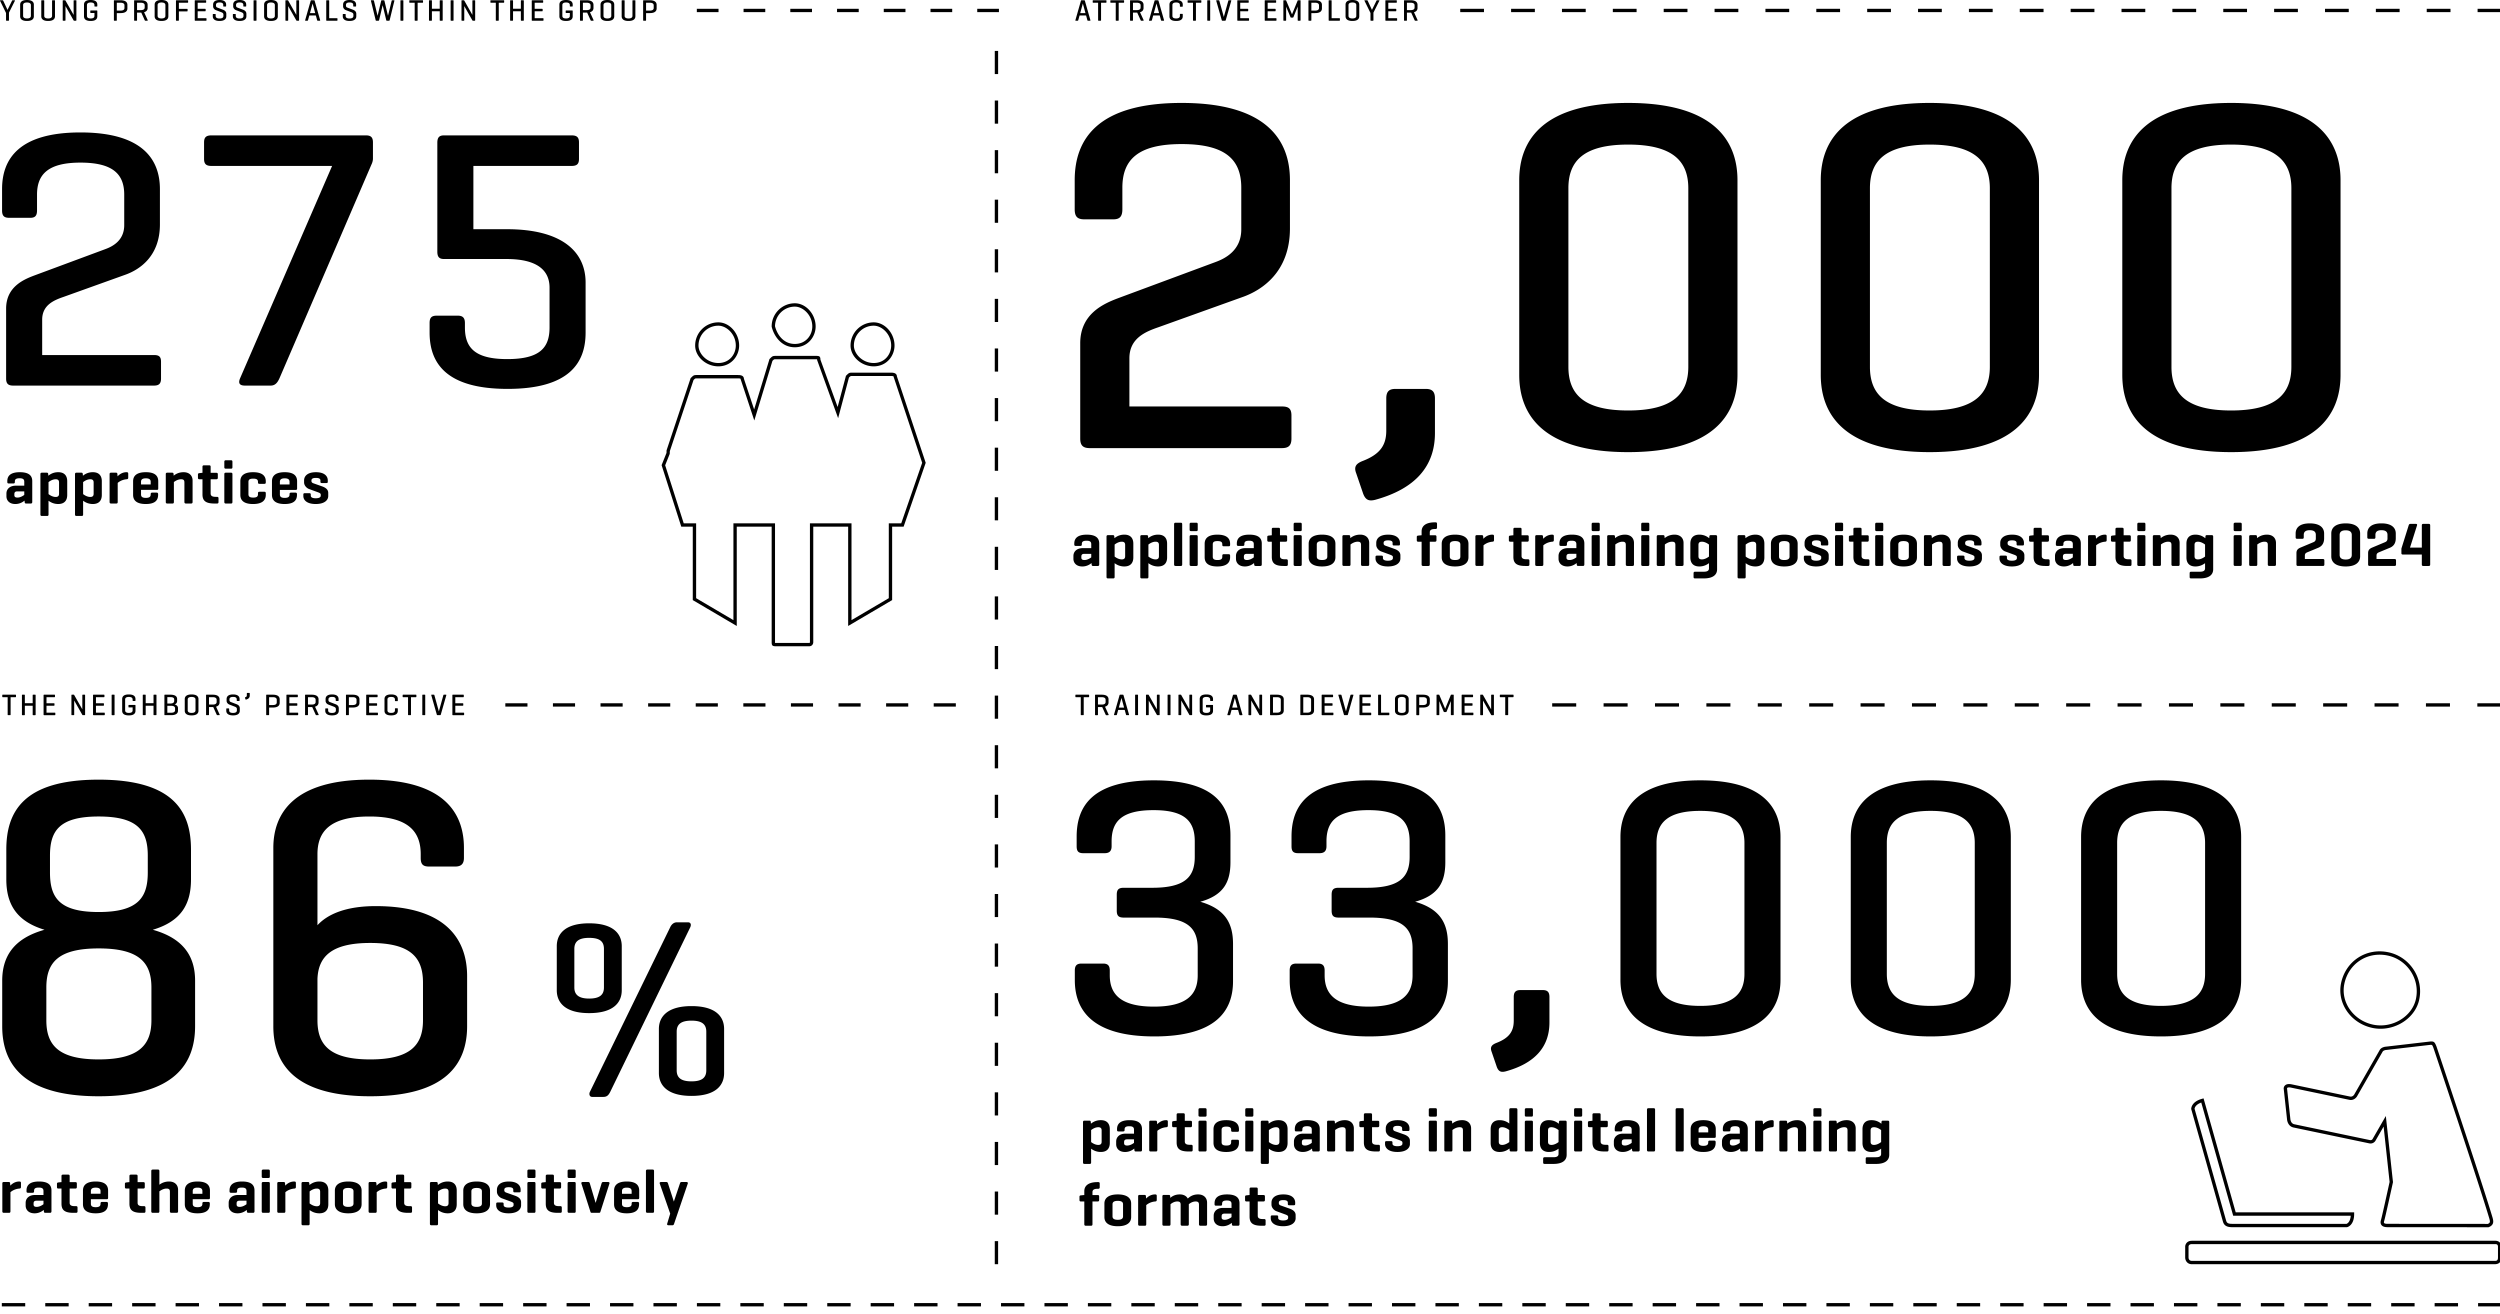<svg xmlns="http://www.w3.org/2000/svg" width="1012" height="532"><path d="M507.36 454.269v11.199c0 .451-.15.651-.576.651h-2.08c-.451 0-.626-.2-.626-.651v-11.199c0-.451.175-.627.626-.627h2.08c.426 0 .576.176.576.627ZM110.447 286.414h-1.512v2.841c0 .171-.049.244-.22.244h-.744c-.158 0-.219-.073-.219-.244v-7.803c0-.17.061-.243.219-.243h2.476c2.097 0 2.768.878 2.768 1.877v1.451c0 1-.671 1.877-2.768 1.877Zm-1.511-1.012h1.512c1.097 0 1.585-.402 1.585-1.061v-1.061c0-.658-.488-1.061-1.585-1.061h-1.512v3.182ZM438.899 88.787h11.78c2.64 0 3.655-1.219 3.655-4.062v-8.733c0-11.17 6.093-17.669 23.965-17.669 18.076 0 24.169 6.499 24.169 17.669v16.857c0 8.529-6.499 11.779-10.358 13.201l-39.4 14.622c-5.89 2.234-15.435 6.296-15.435 18.279v38.588c0 2.843 1.218 3.858 3.858 3.858h77.785c2.641 0 3.858-1.016 3.858-3.858v-9.343c0-2.844-1.218-3.655-3.858-3.655h-61.74v-19.497c0-8.124 6.499-10.765 11.779-12.592l34.525-12.39c7.108-2.64 18.686-9.748 18.686-27.62V72.945c0-16.654-9.952-31.277-43.869-31.277S435.04 56.291 435.04 72.945v11.779c0 2.843 1.016 4.062 3.858 4.062Zm68.461 360.47c0-.45-.15-.651-.576-.651h-2.08c-.451 0-.626.201-.626.651v2.155c0 .426.175.602.626.602h2.08c.426 0 .576-.176.576-.602v-2.155ZM347.614 3.568h-8.782v1.354h8.782V3.568Zm109.828 4.576V.341c0-.17.061-.243.219-.243h2.476c2.097 0 2.768.878 2.768 1.877v1.269c0 .731-.378 1.414-1.427 1.706l1.463 3.194c.062.146-.049.244-.22.244h-.743c-.158 0-.183-.098-.256-.244l-1.378-3.035h-1.719v3.035c0 .171-.049.244-.22.244h-.744c-.158 0-.219-.073-.219-.244Zm1.183-4.047h1.512c1.097 0 1.585-.391 1.585-1.062V2.17c0-.658-.488-1.061-1.585-1.061h-1.512v2.987ZM213.516 284.68h-8.957v1.354h8.957v-1.354ZM106.574 476.847h2.08c.426 0 .576-.176.576-.602v-2.155c0-.45-.15-.651-.576-.651h-2.08c-.451 0-.626.201-.626.651v2.155c0 .426.175.602.626.602ZM435.324 8.156l2.23-7.827c.049-.158.135-.231.293-.231h1.024c.158 0 .243.073.292.231l2.231 7.827c.036.146-.013.231-.183.231h-.78c-.159 0-.232-.085-.269-.231l-.512-1.89h-2.646l-.524 1.89c-.037.146-.11.231-.269.231h-.72c-.158 0-.207-.085-.17-.231Zm1.939-2.841h2.133l-1.061-3.901-1.072 3.901ZM100.137 280.489c-.158 0-.22.073-.22.231v.78c0 .342-.134.573-.585.744-.146.061-.207.134-.146.292l.171.5c.061.159.146.184.293.146.975-.269 1.45-.816 1.45-1.621v-.842c0-.158-.061-.231-.219-.231h-.744Zm20.194 1.732c.158 0 .231-.062.231-.231v-.549c0-.171-.073-.231-.231-.231h-4.17c-.158 0-.219.073-.219.243v7.803c0 .171.061.244.219.244h4.304c.159 0 .232-.061.232-.231v-.561c0-.171-.073-.22-.232-.22h-3.34v-2.816h2.986c.171 0 .244-.073.244-.231v-.524c0-.171-.073-.231-.244-.231h-2.986v-2.463h3.206ZM442.562 1.109h1.951v7.034c0 .171.061.244.22.244h.756c.158 0 .219-.073.219-.244V1.109h1.951c.158 0 .231-.062.231-.231V.329c0-.171-.073-.231-.231-.231h-5.097c-.17 0-.231.061-.231.231v.549c0 .17.062.231.231.231Zm7.141 0h1.951v7.034c0 .171.061.244.22.244h.756c.158 0 .219-.073.219-.244V1.109h1.951c.158 0 .231-.062.231-.231V.329c0-.171-.073-.231-.231-.231h-5.097c-.17 0-.231.061-.231.231v.549c0 .17.062.231.231.231Zm-189.36 7.035V.341c0-.17.061-.243.219-.243h2.476c2.097 0 2.768.878 2.768 1.877v1.451c0 1-.671 1.877-2.768 1.877h-1.512v2.841c0 .171-.049.244-.22.244h-.744c-.158 0-.219-.073-.219-.244Zm1.182-3.853h1.512c1.097 0 1.585-.402 1.585-1.061V2.169c0-.658-.488-1.061-1.585-1.061h-1.512V4.29ZM216.764 474.09c0-.45-.15-.651-.576-.651h-2.08c-.451 0-.626.201-.626.651v2.155c0 .426.175.602.626.602h2.08c.426 0 .576-.176.576-.602v-2.155ZM501.079 8.388h4.304c.159 0 .232-.061.232-.231v-.561c0-.171-.073-.22-.232-.22h-3.34V4.56h2.986c.171 0 .244-.073.244-.231v-.524c0-.171-.073-.231-.244-.231h-2.986V1.109h3.206c.158 0 .231-.062.231-.231V.329c0-.171-.073-.231-.231-.231h-4.17c-.158 0-.219.073-.219.243v7.803c0 .171.061.244.219.244ZM290.86 3.568h-8.782v1.354h8.782V3.568Zm18.918 0h-8.782v1.354h8.782V3.568Zm-28.375 136.309c0-5.177 4.211-9.388 9.388-9.388 4.483 0 8.416 4.387 8.416 9.388 0 4.141-3.147 8.423-8.416 8.423-5.001 0-9.388-3.936-9.388-8.423Zm1.354 0c0 3.337 3.436 7.069 8.034 7.069s7.062-3.643 7.062-7.069c0-4.599-3.729-8.034-7.062-8.034-4.43 0-8.034 3.604-8.034 8.034ZM519.724 8.388h.684c.158 0 .219-.073.219-.231V2.706l1.744 4.182c.061.146.134.244.292.244h.634c.146 0 .244-.085.305-.244l1.707-4.218v5.486c0 .158.062.231.22.231h.72c.158 0 .219-.073.219-.231V.329c0-.158-.061-.231-.219-.231h-.744c-.109 0-.183.036-.207.109l-2.292 5.596-2.365-5.571c-.037-.085-.086-.134-.207-.134h-.708c-.158 0-.219.073-.219.231v7.827c0 .158.061.231.219.231Zm-7.543 0h4.304c.159 0 .232-.061.232-.231v-.561c0-.171-.073-.22-.232-.22h-3.34V4.56h2.986c.171 0 .244-.073.244-.231v-.524c0-.171-.073-.231-.244-.231h-2.986V1.109h3.206c.158 0 .231-.062.231-.231V.329c0-.171-.073-.231-.231-.231h-4.17c-.158 0-.219.073-.219.243v7.803c0 .171.061.244.219.244Zm-17.316 0h1.024c.158 0 .243-.073.292-.231L498.412.33c.049-.158-.013-.231-.183-.231h-.744c-.158 0-.231.085-.269.231L495.4 6.864 493.596.33c-.037-.146-.11-.231-.269-.231h-.817c-.158 0-.219.073-.17.231l2.23 7.827c.049.158.135.231.293.231Zm-384.22 407.02v-72.185c0-13.811 8.103-27.621 38.854-27.621s38.302 13.995 38.302 27.621v4.052c0 2.394-1.105 3.498-3.499 3.498h-10.681c-2.578 0-3.314-1.104-3.314-3.498v-1.474c0-8.839-4.604-15.283-20.808-15.283s-20.992 6.261-20.992 15.283v28.727c4.235-4.604 11.785-7.734 23.57-7.734 28.174 0 37.013 13.259 37.013 28.358v20.256c0 15.1-8.471 28.358-39.223 28.358s-39.223-13.259-39.223-28.358Zm17.862-2.393c0 9.943 4.972 15.836 21.36 15.836s21.36-5.893 21.36-15.836v-15.284c0-10.128-4.972-16.021-21.36-16.021-15.468 0-20.992 5.34-21.36 14.547v16.758Zm347.58-404.53c2.098 0 2.694-.878 2.694-1.878v-.768c0-.159-.061-.231-.219-.231h-.707c-.171 0-.232.072-.232.231v.573c0 .658-.426 1.061-1.523 1.061s-1.512-.402-1.512-1.061v-4.34c0-.658.414-1.061 1.512-1.061s1.523.402 1.523 1.061v.402c0 .171.062.244.232.244h.707c.158 0 .219-.073.219-.244v-.598c0-.999-.597-1.877-2.694-1.877s-2.694.878-2.694 1.877v4.73c0 1 .598 1.878 2.694 1.878ZM328.696 3.568h-8.782v1.354h8.782V3.568Zm136.435 4.588 2.23-7.827c.049-.158.135-.231.293-.231h1.024c.158 0 .243.073.292.231l2.231 7.827c.036.146-.013.231-.183.231h-.78c-.159 0-.232-.085-.269-.231l-.512-1.89h-2.646l-.524 1.89c-.037.146-.11.231-.269.231h-.72c-.158 0-.207-.085-.17-.231Zm1.938-2.841h2.133l-1.061-3.901-1.072 3.901ZM136.123 283.757h.72c.158 0 .22-.073.22-.231v-.537c0-.999-.659-1.877-2.646-1.877s-2.621.878-2.621 1.877v.695c0 .756.549 1.305 1.085 1.512l2.061.792c.476.184 1.024.391 1.024 1v.573c0 .658-.476 1.036-1.572 1.036s-1.561-.378-1.561-1.036v-.549c0-.171-.062-.243-.22-.243h-.72c-.158 0-.231.072-.231.243v.707c0 1 .707 1.878 2.743 1.878s2.731-.878 2.731-1.878v-1.012c0-.902-.61-1.378-1.342-1.658l-2.219-.841c-.256-.098-.622-.256-.622-.817v-.243c0-.659.402-1.037 1.476-1.037s1.476.378 1.476 1.037v.378c0 .158.049.231.219.231ZM488.918 8.388h.744c.171 0 .22-.073.22-.244V.341c0-.17-.049-.243-.22-.243h-.744c-.158 0-.219.073-.219.243v7.803c0 .171.061.244.219.244Zm-176.527 123.93-.021-.164c0-5.176 4.211-9.387 9.387-9.387 4.483 0 8.416 4.386 8.416 9.387 0 4.141-3.147 8.424-8.416 8.424-5.386 0-8.412-4.449-9.366-8.26Zm1.334-.247c.896 3.474 3.467 7.153 8.032 7.153s7.062-3.643 7.062-7.07c0-4.598-3.729-8.033-7.062-8.033-4.401 0-7.987 3.559-8.032 7.95ZM480.972 1.109h1.951v7.034c0 .171.061.244.22.244h.756c.158 0 .219-.073.219-.244V1.109h1.951c.158 0 .231-.062.231-.231V.329c0-.171-.073-.231-.231-.231h-5.097c-.17 0-.231.061-.231.231v.549c0 .17.062.231.231.231Zm-226.55 7.376c2.097 0 2.779-.878 2.779-1.878V.341c0-.17-.049-.243-.22-.243h-.743c-.158 0-.22.073-.22.243v6.072c0 .658-.5 1.061-1.597 1.061-1.085 0-1.573-.402-1.573-1.061V.341c0-.17-.061-.243-.219-.243h-.744c-.158 0-.231.073-.231.243v6.267c0 1 .683 1.878 2.768 1.878Zm-47.71-.097h.744c.171 0 .22-.073.22-.244V4.56h3.17v3.584c0 .171.061.244.219.244h.756c.159 0 .22-.073.22-.244V.341c0-.17-.061-.243-.22-.243h-.756c-.158 0-.219.073-.219.243v3.207h-3.17V.341c0-.17-.049-.243-.22-.243h-.744c-.158 0-.219.073-.219.243v7.803c0 .171.061.244.219.244Zm261.823 272.821c-.158 0-.231.073-.231.231v5.706l-3.316-5.841c-.036-.072-.098-.097-.194-.097h-.684c-.158 0-.219.073-.219.231v7.827c0 .158.061.231.219.231h.684c.158 0 .219-.073.219-.231v-5.693l3.305 5.815c.048.073.097.109.219.109h.671c.171 0 .22-.073.22-.231v-7.827c0-.158-.049-.231-.22-.231h-.671ZM198.754 1.109h1.951v7.034c0 .171.061.244.22.244h.756c.158 0 .219-.073.219-.244V1.109h1.951c.158 0 .231-.062.231-.231V.329c0-.171-.073-.231-.231-.231h-5.097c-.17 0-.231.061-.231.231v.549c0 .17.062.231.231.231Zm260.956 280.1c-.158 0-.219.073-.219.243v7.803c0 .171.061.244.219.244h.744c.171 0 .22-.073.22-.244v-7.803c0-.17-.049-.243-.22-.243h-.744Zm13.148 0c-.158 0-.219.073-.219.243v7.803c0 .171.061.244.219.244h.744c.171 0 .22-.073.22-.244v-7.803c0-.17-.049-.243-.22-.243h-.744Zm-4.046-51.904c-1.954 0-3.207-.802-3.934-1.328v5.538c0 .45-.15.626-.576.626h-2.08c-.451 0-.626-.176-.626-.626v-16.261c0-.451.175-.627.626-.627h1.93c.45 0 .576.176.601.627l.051.601c.701-.551 1.954-1.428 4.009-1.428 2.48 0 3.633 1.428 3.633 3.658v5.562c0 2.23-1.152 3.658-3.633 3.658Zm.325-8.719c0-.651-.2-1.303-1.353-1.303-1.278 0-2.381.751-2.906 1.152v4.86c.525.401 1.628 1.152 2.906 1.152 1.152 0 1.353-.651 1.353-1.327v-4.535ZM182.633 8.388h.744c.171 0 .22-.073.22-.244V.341c0-.17-.049-.243-.22-.243h-.744c-.158 0-.219.073-.219.243v7.803c0 .171.061.244.219.244Zm4.399 0h.684c.158 0 .219-.073.219-.231V2.463l3.305 5.815c.048.073.097.109.219.109h.671c.171 0 .22-.073.22-.231V.329c0-.158-.049-.231-.22-.231h-.671c-.158 0-.231.073-.231.231v5.706L187.912.194c-.036-.072-.098-.097-.194-.097h-.684c-.158 0-.219.073-.219.231v7.827c0 .158.061.231.219.231Zm179.5-4.82h-8.782v1.354h8.782V3.568Zm88.269 277.872 2.231 7.827c.036.146-.013.231-.183.231h-.78c-.159 0-.232-.085-.269-.231l-.512-1.89h-2.646l-.524 1.89c-.037.146-.11.231-.269.231h-.72c-.158 0-.207-.085-.17-.231l2.23-7.827c.049-.158.135-.231.293-.231h1.024c.158 0 .243.073.292.231Zm.231 4.987-1.061-3.901-1.072 3.901h2.133ZM252.05 284.68h-8.956v1.354h8.956v-1.354Zm257.966 4.819h.671c.171 0 .22-.073.22-.231v-7.827c0-.158-.049-.231-.22-.231h-.671c-.158 0-.231.073-.231.231v5.706l-3.316-5.841c-.036-.072-.098-.097-.194-.097h-.684c-.158 0-.219.073-.219.231v7.827c0 .158.061.231.219.231h.684c.158 0 .219-.073.219-.231v-5.693l3.305 5.815c.048.073.097.109.219.109Zm-62.709-3.438 1.463 3.194c.062.146-.049.244-.22.244h-.743c-.158 0-.183-.098-.256-.244l-1.378-3.035h-1.719v3.035c0 .171-.049.244-.22.244h-.744c-.158 0-.219-.073-.219-.244v-7.803c0-.17.061-.243.219-.243h2.476c2.097 0 2.768.878 2.768 1.877v1.269c0 .731-.378 1.414-1.427 1.706Zm.244-2.78c0-.658-.488-1.061-1.585-1.061h-1.512v2.987h1.512c1.097 0 1.585-.391 1.585-1.062v-.865ZM215.474 8.388h4.304c.159 0 .232-.061.232-.231v-.561c0-.171-.073-.22-.232-.22h-3.34V4.56h2.986c.171 0 .244-.073.244-.231v-.524c0-.171-.073-.231-.244-.231h-2.986V1.109h3.206c.158 0 .231-.062.231-.231V.329c0-.171-.073-.231-.231-.231h-4.17c-.158 0-.219.073-.219.243v7.803c0 .171.061.244.219.244Zm239.661 220.917c-1.954 0-3.207-.802-3.934-1.328v5.538c0 .45-.15.626-.576.626h-2.08c-.451 0-.626-.176-.626-.626v-16.261c0-.451.175-.627.626-.627h1.93c.45 0 .576.176.601.627l.051.601c.701-.551 1.954-1.428 4.009-1.428 2.48 0 3.633 1.428 3.633 3.658v5.562c0 2.23-1.152 3.658-3.633 3.658Zm.325-8.719c0-.651-.2-1.303-1.353-1.303-1.278 0-2.381.751-2.906 1.152v4.86c.525.401 1.628 1.152 2.906 1.152 1.152 0 1.353-.651 1.353-1.327v-4.535ZM234.776 8.144V.341c0-.17.061-.243.219-.243h2.476c2.097 0 2.768.878 2.768 1.877v1.269c0 .731-.378 1.414-1.427 1.706l1.463 3.194c.062.146-.049.244-.22.244h-.743c-.158 0-.183-.098-.256-.244l-1.378-3.035h-1.719v3.035c0 .171-.049.244-.22.244h-.744c-.158 0-.219-.073-.219-.244Zm1.183-4.047h1.512c1.097 0 1.585-.391 1.585-1.062V2.17c0-.658-.488-1.061-1.585-1.061h-1.512v2.987Zm-6.824 4.388c2.098 0 2.694-.878 2.694-1.878V4.461c0-.158-.072-.22-.231-.22h-2.377c-.158 0-.231.062-.231.22v.561c0 .171.073.232.231.232h1.45v1.17c0 .658-.438 1.049-1.523 1.049-1.098 0-1.512-.402-1.512-1.061v-4.34c0-.658.414-1.061 1.512-1.061s1.523.402 1.523 1.061v.342c0 .158.062.231.232.231h.707c.158 0 .219-.073.219-.231v-.537c0-.999-.597-1.877-2.694-1.877s-2.694.878-2.694 1.877v4.73c0 1 .598 1.878 2.694 1.878ZM385.45 3.568h-8.781v1.354h8.781V3.568Zm-31.763 126.921c4.483 0 8.416 4.387 8.416 9.388 0 4.141-3.147 8.423-8.416 8.423-5.001 0-9.387-3.936-9.387-8.423 0-5.177 4.211-9.388 9.387-9.388Zm-8.034 9.388c0 3.337 3.436 7.069 8.033 7.069s7.062-3.643 7.062-7.069c0-4.599-3.729-8.034-7.062-8.034-4.43 0-8.033 3.604-8.033 8.034ZM238.79 441.995c-.406.812-.203 2.031.914 2.031h4.569c1.32 0 2.031-.609 2.742-2.031l32.394-66.615c.508-1.116.203-2.03-.914-2.03h-4.468c-1.32 0-2.234.914-2.742 2.03l-32.495 66.615Zm-14.964-155.962h8.957v-1.354h-8.957v1.354Zm290.488 3.466c-.146 0-.194-.085-.194-.244v-7.803c0-.17.061-.243.219-.243h2.549c2.085 0 2.779.878 2.779 1.877v4.535c0 1-.694 1.878-2.779 1.878h-2.573Zm.989-1.012h1.585c1.097 0 1.585-.402 1.585-1.061v-4.146c0-.658-.488-1.061-1.585-1.061h-1.585v6.267Zm6.011-61.462c0-.451-.176-.627-.627-.627h-.551c-1.403 0-2.005-.426-2.005-1.353v-5.763h2.28c.426 0 .626-.176.626-.627v-1.402c0-.427-.2-.577-.626-.577h-2.28v-2.404c0-.451-.15-.627-.601-.627h-2.08c-.451 0-.626.176-.626.627v2.404h-.075l-1.152.126c-.427.05-.602.175-.602.602v1.252c0 .451.175.627.602.627h1.228v6.113c0 2.455 1.127 3.708 4.811 3.708h1.052c.451 0 .627-.176.627-.626v-1.453Zm-10.949 243.503v-16.26c0-.451.175-.627.626-.627h1.93c.45 0 .576.176.601.627l.051.601c.701-.551 1.954-1.428 4.009-1.428 2.48 0 3.633 1.428 3.633 3.658v5.562c0 2.23-1.152 3.658-3.633 3.658-1.954 0-3.207-.802-3.934-1.328v5.537c0 .451-.15.627-.576.627h-2.08c-.451 0-.626-.176-.626-.627Zm3.282-8.217c.525.401 1.628 1.152 2.906 1.152 1.152 0 1.353-.651 1.353-1.327v-4.535c0-.651-.2-1.303-1.353-1.303-1.278 0-2.381.751-2.906 1.152v4.86Zm-299.54 28.641h2.08c.426 0 .576-.2.576-.651v-11.199c0-.451-.15-.627-.576-.627h-2.08c-.451 0-.626.176-.626.627v11.199c0 .451.175.651.626.651Zm48.254-204.919h8.956v-1.354h-8.956v1.354ZM243.099 6.607v-4.73c0-.999.684-1.877 2.768-1.877 2.098 0 2.78.878 2.78 1.877v4.73c0 1-.683 1.878-2.78 1.878-2.084 0-2.768-.878-2.768-1.878Zm1.195-.194c0 .658.487 1.061 1.572 1.061 1.098 0 1.585-.402 1.585-1.061V2.072c0-.658-.487-1.061-1.585-1.061-1.085 0-1.572.402-1.572 1.061v4.341Zm240.548 222.04v-11.199c0-.451-.15-.627-.576-.627h-2.08c-.451 0-.626.176-.626.627v11.199c0 .451.175.651.626.651h2.08c.426 0 .576-.2.576-.651Zm0-16.211c0-.45-.15-.651-.576-.651h-2.08c-.451 0-.626.201-.626.651v2.155c0 .426.175.602.626.602h2.08c.426 0 .576-.176.576-.602v-2.155Zm-6.287 16.211v-16.211c0-.45-.15-.651-.576-.651h-2.08c-.451 0-.626.201-.626.651v16.211c0 .451.175.651.626.651h2.08c.426 0 .576-.2.576-.651ZM177.03 57.784v44.086c0 2.086.744 2.979 2.681 2.979h25.32c13.106 0 17.426 5.063 17.426 11.617v16.086c0 8.191-3.872 12.809-17.128 12.809-13.107 0-17.128-4.617-17.128-12.809v-1.788c0-2.085-.895-2.979-2.83-2.979h-8.639c-2.085 0-2.83.894-2.83 2.979v3.873c0 12.213 6.554 22.788 31.575 22.788s31.576-10.575 31.576-22.788v-20.256c0-12.362-9.384-21.597-31.874-21.597h-13.554V67.166h39.768c2.085 0 2.979-.744 2.979-2.83v-6.702c0-2.085-.894-2.83-2.979-2.83H179.71c-1.937 0-2.681.894-2.681 2.979Zm300.228 231.715h.684c.158 0 .219-.073.219-.231v-5.693l3.305 5.815c.048.073.097.109.219.109h.671c.171 0 .22-.073.22-.231v-7.827c0-.158-.049-.231-.22-.231h-.671c-.158 0-.231.073-.231.231v5.706l-3.316-5.841c-.036-.072-.098-.097-.194-.097h-.684c-.158 0-.219.073-.219.231v7.827c0 .158.061.231.219.231Zm18.156-68.362h1.929c.426 0 .602-.15.602-.601v-.427c0-2.229-1.479-3.683-5.137-3.683-3.683 0-5.161 1.453-5.161 3.683v5.487c0 2.255 1.453 3.708 5.137 3.708 3.658 0 5.161-1.453 5.161-3.708v-.626c0-.451-.176-.627-.602-.627h-1.929c-.451 0-.627.176-.627.627v.376c0 .927-.501 1.353-1.929 1.353s-1.93-.426-1.93-1.353v-4.986c0-.927.501-1.328 1.93-1.328s1.929.401 1.929 1.328v.176c0 .45.176.601.627.601Zm-5.309 62.62h.707c.158 0 .219-.073.219-.231v-.537c0-.999-.597-1.877-2.694-1.877s-2.694.878-2.694 1.877v4.73c0 1 .598 1.878 2.694 1.878s2.694-.878 2.694-1.878v-2.146c0-.158-.072-.22-.231-.22h-2.377c-.158 0-.231.062-.231.22v.561c0 .171.073.232.231.232h1.45v1.17c0 .658-.438 1.049-1.523 1.049-1.098 0-1.512-.402-1.512-1.061v-4.341c0-.658.414-1.061 1.512-1.061s1.523.402 1.523 1.061v.342c0 .158.062.231.232.231Zm-362.584 2.304 1.463 3.194c.062.146-.049.244-.22.244h-.743c-.158 0-.183-.098-.256-.244l-1.378-3.035h-1.719v3.035c0 .171-.049.244-.22.244h-.744c-.158 0-.219-.073-.219-.244v-7.803c0-.17.061-.243.219-.243h2.476c2.097 0 2.768.878 2.768 1.877v1.269c0 .731-.378 1.414-1.427 1.706Zm.244-2.78c0-.658-.488-1.061-1.585-1.061h-1.512v2.987h1.512c1.097 0 1.585-.391 1.585-1.062v-.865ZM786.043 3.568h-9.618v1.354h9.618V3.568Zm20.592 0h-9.619v1.354h9.619V3.568Zm19.869 210.704c0-.451-.15-.627-.601-.627h-2.08c-.451 0-.626.176-.626.627v2.404h-.075l-1.152.126c-.427.05-.602.175-.602.602v1.252c0 .451.175.627.602.627h1.228v6.113c0 2.455 1.127 3.708 4.811 3.708h1.052c.451 0 .627-.176.627-.626v-1.453c0-.451-.176-.627-.627-.627h-.551c-1.403 0-2.005-.426-2.005-1.353v-5.763h2.28c.426 0 .626-.176.626-.627v-1.402c0-.427-.2-.577-.626-.577h-2.28v-2.404Zm.723-210.704h-9.619v1.354h9.619V3.568ZM811.826 224.92h-1.854c-.426 0-.576.176-.576.577v.576c0 1.604 1.378 3.231 5.011 3.231s5.062-1.628 5.062-3.231v-1.278c0-1.202-.853-2.055-2.405-2.605l-3.608-1.278c-.351-.125-.776-.375-.776-.877v-.275c0-.776.727-1.027 1.804-1.027s1.829.251 1.829 1.027v.477c0 .426.15.576.551.576h1.854c.451 0 .576-.15.576-.576v-.477c0-1.604-1.178-3.332-4.785-3.332-3.633 0-4.811 1.729-4.811 3.332v.802c0 1.253 1.052 2.306 1.979 2.656l3.633 1.328c.802.3 1.127.525 1.127.952v.426c0 .776-.901 1.052-2.029 1.052s-2.004-.275-2.004-1.052v-.426c0-.401-.15-.577-.576-.577ZM765.451 3.568h-9.618v1.354h9.618V3.568Zm-28.406 69.378c0-16.654 10.155-31.277 44.071-31.277s44.275 14.623 44.275 31.277v78.801c0 16.653-10.358 31.276-44.275 31.276s-44.071-14.623-44.071-31.276V72.946Zm19.903 75.551c0 10.967 6.093 17.669 24.168 17.669s24.372-6.702 24.372-17.669V76.195c0-10.967-6.296-17.669-24.372-17.669s-24.168 6.702-24.168 17.669v72.302Zm98.161 70.786h1.228v6.113c0 2.455 1.127 3.708 4.811 3.708h1.052c.451 0 .627-.176.627-.626v-1.453c0-.451-.176-.627-.627-.627h-.551c-1.403 0-2.005-.426-2.005-1.353v-5.763h2.28c.426 0 .627-.176.627-.627v-1.402c0-.427-.201-.577-.627-.577h-2.28v-2.404c0-.451-.15-.627-.601-.627h-2.08c-.451 0-.626.176-.626.627v2.404h-.075l-1.152.126c-.427.05-.602.175-.602.602v1.252c0 .451.175.627.602.627Zm13.3-215.715h-9.618v1.354h9.618V3.568Zm-22.543 213.059c-.451 0-.626.176-.626.602v11.225c0 .451.175.651.626.651h2.08c.426 0 .576-.2.576-.651v-7.692c.551-.501 1.804-1.327 3.607-1.478.451-.025.651-.2.651-.651v-1.604c0-.426-.2-.602-.651-.602-1.804 0-3.007.978-3.658 1.679l-.075-.877c-.024-.426-.15-.602-.601-.602h-1.93Zm-9.484 69.406h9.726v-1.354h-9.726v1.354Zm-4.519-59.86v-1.127c0-1.679 1.278-3.157 3.759-3.157h3.457v-1.604c0-.902-.426-1.403-1.879-1.403-1.428 0-1.93.401-1.93 1.303v.176c0 .451-.175.626-.601.626h-1.854c-.451 0-.602-.175-.602-.626v-.326c0-2.229 1.479-3.607 5.062-3.607 3.658 0 5.036 1.378 5.036 3.607v8.419c0 .451-.176.651-.602.651h-1.879c-.451 0-.552-.2-.602-.651l-.05-.526c-.727.602-1.954 1.378-3.708 1.378-2.456 0-3.608-1.478-3.608-3.132Zm3.207-.451c0 .752.501.978 1.253.978 1.152 0 2.18-.651 2.756-1.077v-1.429h-2.806c-.978 0-1.203.477-1.203 1.128v.4ZM847.818 3.568h-9.619v1.354h9.619V3.568Zm-92.752 225.536h1.052c.451 0 .627-.176.627-.626v-1.453c0-.451-.176-.627-.627-.627h-.551c-1.403 0-2.005-.426-2.005-1.353v-5.763h2.28c.426 0 .626-.176.626-.627v-1.402c0-.427-.2-.577-.626-.577h-2.28v-2.404c0-.451-.15-.627-.601-.627h-2.08c-.451 0-.626.176-.626.627v2.404h-.075l-1.152.126c-.427.05-.602.175-.602.602v1.252c0 .451.175.627.602.627h1.228v6.113c0 2.455 1.127 3.708 4.811 3.708Zm-9.544-12.477h-2.08c-.451 0-.626.176-.626.627v11.199c0 .451.175.651.626.651h2.08c.426 0 .576-.2.576-.651v-11.199c0-.451-.15-.627-.576-.627Zm.577-4.385c0-.45-.15-.651-.576-.651h-2.08c-.451 0-.626.201-.626.651v2.155c0 .426.175.602.626.602h2.08c.426 0 .576-.176.576-.602v-2.155Zm48.545 12.678h-1.854c-.426 0-.576.176-.576.577v.576c0 1.604 1.378 3.231 5.011 3.231s5.062-1.628 5.062-3.231v-1.278c0-1.202-.853-2.055-2.405-2.605l-3.608-1.278c-.351-.125-.776-.375-.776-.877v-.275c0-.776.727-1.027 1.804-1.027s1.829.251 1.829 1.027v.477c0 .426.15.576.552.576h1.854c.451 0 .576-.15.576-.576v-.477c0-1.604-1.178-3.332-4.785-3.332-3.633 0-4.811 1.729-4.811 3.332v.802c0 1.253 1.052 2.306 1.979 2.656l3.633 1.328c.802.3 1.127.525 1.127.952v.426c0 .776-.901 1.052-2.029 1.052s-2.004-.275-2.004-1.052v-.426c0-.401-.15-.577-.576-.577Zm-35.571 3.533c0 .451.175.651.626.651h2.08c.426 0 .576-.2.576-.651v-11.199c0-.451-.15-.627-.576-.627h-2.08c-.451 0-.626.176-.626.627v11.199ZM744.859 3.568h-9.618v1.354h9.618V3.568Zm-9.656 225.737c3.633 0 5.062-1.628 5.062-3.231v-1.278c0-1.202-.853-2.055-2.405-2.605l-3.608-1.278c-.351-.125-.776-.375-.776-.877v-.275c0-.776.727-1.027 1.804-1.027s1.829.251 1.829 1.027v.477c0 .426.15.576.551.576h1.854c.451 0 .576-.15.576-.576v-.477c0-1.604-1.178-3.332-4.785-3.332-3.633 0-4.811 1.729-4.811 3.332v.802c0 1.253 1.052 2.306 1.979 2.656l3.633 1.328c.802.3 1.127.525 1.127.952v.426c0 .776-.901 1.052-2.029 1.052s-2.004-.275-2.004-1.052v-.426c0-.401-.15-.577-.576-.577h-1.854c-.426 0-.576.176-.576.577v.576c0 1.604 1.378 3.231 5.011 3.231Zm24.496-14.306h2.08c.426 0 .576-.176.576-.602v-2.155c0-.45-.15-.651-.576-.651h-2.08c-.451 0-.626.201-.626.651v2.155c0 .426.175.602.626.602Zm23.991 69.681h-9.726v1.354h9.726v-1.354Zm3.314-55.576h2.029c.451 0 .627-.2.627-.651v-8.669c0-1.954-1.328-3.357-3.633-3.357-2.029 0-3.308.827-4.009 1.403l-.051-.602c-.024-.426-.15-.602-.601-.602h-1.93c-.451 0-.626.176-.626.602v11.225c0 .451.175.651.626.651h2.08c.426 0 .576-.2.576-.651v-8.043c.525-.4 1.653-1.127 2.906-1.127 1.077 0 1.353.426 1.353 1.328v7.842c0 .451.2.651.651.651Zm17.492 55.576h-9.726v1.354h9.726v-1.354Zm-33.925-55.375c-3.684 0-5.412-1.453-5.412-3.708v-5.487c0-2.229 1.729-3.683 5.412-3.683s5.412 1.453 5.412 3.683v5.487c0 2.255-1.729 3.708-5.412 3.708Zm2.13-8.919c0-.928-.727-1.354-2.13-1.354s-2.13.426-2.13 1.354v4.936c0 .952.727 1.378 2.13 1.378s2.13-.426 2.13-1.378v-4.936Zm116.3-216.818h-9.618v1.354h9.618V3.568ZM762.886 284.68h-9.727v1.354h9.727v-1.354Zm228.86 0h-9.726v1.354h9.726v-1.354Zm-57.557-61.188 4.234-1.754c1.027-.426 2.38-1.378 2.38-3.809v-1.979c0-2.104-1.453-4.084-5.812-4.084s-5.713 1.979-5.713 4.084v1.529c0 .45.176.626.627.626h2.079c.427 0 .576-.176.576-.626v-.978c0-1.253.802-1.879 2.431-1.879 1.653 0 2.455.626 2.455 1.879v1.528c0 .927-.551 1.277-1.002 1.453l-5.136 2.154c-.827.352-1.704.827-1.704 2.23v4.61c0 .45.2.626.651.626h10.022c.426 0 .626-.176.626-.626v-1.579c0-.451-.2-.602-.626-.602h-7.267v-1.402c0-.853.451-1.103 1.178-1.403Zm36.752 61.188h-9.727v1.354h9.727v-1.354Zm-16.367 102.986c3.55-2.321 7.89-3.099 12.222-2.193 4.142.867 7.737 3.306 10.124 6.865a15.988 15.988 0 0 1 2.388 12.269c-1.439 6.873-8.334 11.836-15.657 11.836a15.9 15.9 0 0 1-3.266-.336c-8.724-1.826-14.43-9.957-12.722-18.124.907-4.331 3.361-7.995 6.911-10.316Zm.741 1.134c-3.247 2.123-5.494 5.482-6.326 9.46-1.557 7.437 3.681 14.848 11.673 16.521 7.724 1.614 15.815-3.268 17.319-10.451.82-3.919.044-7.91-2.187-11.237-2.188-3.265-5.483-5.499-9.276-6.293a15.76 15.76 0 0 0-3.241-.34c-2.854 0-5.601.797-7.962 2.341Zm-14.906-102.767h9.727v-1.354h-9.727v1.354Zm-22.726-69.606c-2.029 0-3.308.827-4.009 1.403l-.051-.602c-.024-.426-.15-.602-.601-.602h-1.93c-.451 0-.626.176-.626.602v11.225c0 .451.175.651.626.651h2.08c.426 0 .576-.2.576-.651v-8.043c.525-.4 1.653-1.127 2.906-1.127 1.077 0 1.353.426 1.353 1.328v7.842c0 .451.201.651.651.651h2.029c.451 0 .627-.2.627-.651v-8.669c0-1.954-1.328-3.357-3.633-3.357Zm1.922 69.606h9.726v-1.354h-9.726v1.354Zm-14.799-71.034h2.08c.426 0 .576-.176.576-.602v-2.155c0-.45-.15-.651-.576-.651h-2.08c-.451 0-.626.201-.626.651v2.155c0 .426.175.602.626.602Zm-.626 13.454c0 .451.175.651.626.651h2.08c.426 0 .576-.2.576-.651v-11.199c0-.451-.15-.627-.576-.627h-2.08c-.451 0-.626.176-.626.627v11.199Zm.839 262.314h47.944v.677c0 4.586-2.696 5.277-2.811 5.305l-.077.018-46.586-.002c-3.017 0-3.44-1.517-3.75-2.625l-.1-.358-12.633-44.828c-.005-.117-.071-2.901 4.343-4.146l.651-.184 13.018 46.145Zm46.567 1.353h-47.593l-12.921-45.805c-2.409.871-2.679 2.211-2.708 2.527l12.578 44.583.101.349c.275.984.457 1.636 2.446 1.636l46.404.002c.275-.105 1.506-.719 1.692-3.292ZM991.959 3.568h-9.618v1.354h9.618V3.568Zm-28.132 490.251c.295-.886 2.591-11.293 3.483-15.378-.142-1.245-.659-6.043-1.354-12.489l-1.071-9.921-3.332 5.791c-.327.516-1.188 1.28-2.451 1.019l-30.658-6.421c-2.395-.494-2.636-3.102-2.645-3.212l-1.348-12.401a1.712 1.712 0 0 1 .55-1.45c.579-.524 1.478-.661 2.666-.414l23.632 4.946c1.01.211 1.613-.693 1.639-.733l10.361-18.091c.468-.812 1.254-1.115 2.035-1.321l17.933-2.087c2.005-.229 2.248.03 3.021 1.961.197.583 18.443 54.916 22.723 69.379.3 1.139.746 2.83-1.538 3.746l-.121.049-40.964-.032c-1.161 0-1.969-.304-2.399-.902-.263-.363-.503-1.012-.161-2.037Zm1.259 1.246c.074.102.349.34 1.303.34l40.697.032c.995-.434.933-.893.621-2.076-4.268-14.421-22.505-68.729-22.688-69.276-.487-1.211-.488-1.215-1.596-1.083l-17.838 2.068c-.511.142-.902.306-1.111.668l-10.375 18.114c-.055.091-1.116 1.772-3.077 1.362l-23.632-4.946c-1.036-.22-1.396.016-1.48.093a.354.354 0 0 0-.112.301l1.35 12.417c.008.085.175 1.727 1.572 2.015l30.658 6.421c.641.14.984-.346 1.022-.401l5.385-9.36 1.519 14.055c.718 6.655 1.245 11.552 1.366 12.59l.013.112-.024.11c-.129.591-3.164 14.481-3.545 15.627-.073.218-.173.614-.026.818ZM722.278 216.427c3.683 0 5.412 1.453 5.412 3.683v5.487c0 2.255-1.729 3.708-5.412 3.708s-5.412-1.453-5.412-3.708v-5.487c0-2.229 1.729-3.683 5.412-3.683Zm0 2.605c-1.403 0-2.13.426-2.13 1.354v4.936c0 .952.727 1.378 2.13 1.378s2.13-.426 2.13-1.378v-4.936c0-.928-.727-1.354-2.13-1.354Zm176.521 67.001h9.726v-1.354h-9.726v1.354Zm-19.141-56.929h2.029c.451 0 .627-.2.627-.651v-8.669c0-1.954-1.328-3.357-3.633-3.357-2.029 0-3.308.827-4.009 1.403l-.051-.602c-.024-.426-.15-.602-.601-.602h-1.93c-.451 0-.626.176-.626.602v11.225c0 .451.175.651.626.651h2.08c.426 0 .576-.2.576-.651v-8.043c.525-.4 1.653-1.127 2.906-1.127 1.077 0 1.353.426 1.353 1.328v7.842c0 .451.2.651.651.651Zm-22.47 56.929h9.726v-1.354h-9.726v1.354Zm11.273-57.58v-11.199c0-.451-.15-.627-.576-.627h-2.08c-.451 0-.626.176-.626.627v11.199c0 .451.175.651.626.651h2.08c.426 0 .576-.2.576-.651Zm22.068 5.688h-3.532c-.451 0-.627-.15-.627-.602v-1.453c0-.451.176-.651.627-.651h3.532c1.403 0 2.08-.426 2.08-1.353v-2.105c-.727.526-1.979 1.328-3.909 1.328-2.48 0-3.633-1.428-3.633-3.658v-5.562c0-2.23 1.152-3.658 3.633-3.658 2.029 0 3.308.877 4.009 1.453l.051-.626c.024-.451.15-.627.601-.627h1.93c.426 0 .602.176.602.627v13.203c0 2.23-1.679 3.684-5.362 3.684Zm2.08-8.845v-4.86c-.526-.401-1.654-1.152-2.882-1.152-1.178 0-1.378.651-1.378 1.303v4.535c0 .676.2 1.327 1.378 1.327 1.228 0 2.355-.751 2.882-1.152Zm80.103-.826h7.642v3.983c0 .451.15.651.602.651h2.18c.451 0 .602-.2.602-.651v-15.734c0-.451-.15-.651-.602-.651h-2.18c-.451 0-.602.2-.602.651v8.944h-4.785l2.831-8.944c.125-.401 0-.651-.451-.651h-2.18c-.451 0-.626.226-.752.651l-2.855 9.12a1.243 1.243 0 0 0-.075.476v1.554c0 .451.175.602.626.602Zm-104.251-12.228c0-.45-.15-.651-.576-.651h-2.08c-.451 0-.626.201-.626.651v2.155c0 .426.175.602.626.602h2.08c.426 0 .576-.176.576-.602v-2.155Zm-344.169-.651c-.451 0-.626.201-.626.651v2.155c0 .426.175.602.626.602h2.08c.426 0 .576-.176.576-.602v-2.155c0-.45-.15-.651-.576-.651h-2.08Zm363.427 73.089h-9.726v1.354h9.726v-1.354Zm71.192-66.575h2.079c.426 0 .576-.176.576-.626v-.978c0-1.253.802-1.879 2.431-1.879 1.653 0 2.455.626 2.455 1.879v1.528c0 .927-.551 1.277-1.002 1.453l-5.136 2.154c-.827.352-1.704.827-1.704 2.23v4.61c0 .45.2.626.651.626h10.022c.426 0 .626-.176.626-.626v-1.579c0-.451-.2-.602-.626-.602h-7.267v-1.402c0-.853.451-1.103 1.178-1.403l4.234-1.754c1.027-.426 2.38-1.378 2.38-3.809v-1.979c0-2.104-1.453-4.084-5.812-4.084s-5.713 1.979-5.713 4.084v1.529c0 .45.176.626.627.626ZM971.368 3.568h-9.619v1.354h9.619V3.568Zm-21.825 208.298c4.36 0 5.838 1.979 5.838 4.084v9.271c0 2.104-1.478 4.084-5.838 4.084-4.384 0-5.838-1.979-5.838-4.084v-9.271c0-2.104 1.454-4.084 5.838-4.084Zm0 2.807c-1.653 0-2.455.626-2.455 1.879v8.068c0 1.252.802 1.879 2.455 1.879 1.629 0 2.456-.627 2.456-1.879v-8.068c0-1.253-.827-1.879-2.456-1.879Zm1.233-211.105h-9.619v1.354h9.619V3.568Zm-41.183 0h-9.619v1.354h9.619V3.568Zm-6.416 38.101c33.917 0 44.275 14.623 44.275 31.277v78.801c0 16.653-10.358 31.276-44.275 31.276s-44.071-14.623-44.071-31.276V72.946c0-16.654 10.155-31.277 44.071-31.277Zm0 16.857c-18.075 0-24.168 6.702-24.168 17.669v72.302c0 10.967 6.093 17.669 24.168 17.669s24.372-6.702 24.372-17.669V76.195c0-10.967-6.296-17.669-24.372-17.669Zm27.008-54.958h-9.619v1.354h9.619V3.568ZM554.701 282.221c.158 0 .231-.062.231-.231v-.549c0-.171-.073-.231-.231-.231h-4.17c-.158 0-.219.073-.219.243v7.803c0 .171.061.244.219.244h4.304c.159 0 .232-.061.232-.231v-.561c0-.171-.073-.22-.232-.22h-3.34v-2.816h2.986c.171 0 .244-.073.244-.231v-.524c0-.171-.073-.231-.244-.231h-2.986v-2.463h3.206Zm24.297 166.384c-.451 0-.626.201-.626.651v2.155c0 .426.175.602.626.602h2.08c.426 0 .576-.176.576-.602v-2.155c0-.45-.15-.651-.576-.651h-2.08ZM558.83 281.209h-.743c-.171 0-.231.073-.231.243v7.803c0 .159.061.244.194.244h4.121c.158 0 .231-.061.231-.231v-.561c0-.171-.073-.22-.231-.22h-3.121v-7.035c0-.17-.061-.243-.22-.243Zm-19.434 1.012c.158 0 .231-.062.231-.231v-.549c0-.171-.073-.231-.231-.231h-4.17c-.158 0-.219.073-.219.243v7.803c0 .171.061.244.219.244h4.304c.159 0 .232-.061.232-.231v-.561c0-.171-.073-.22-.232-.22h-3.34v-2.816h2.986c.171 0 .244-.073.244-.231v-.524c0-.171-.073-.231-.244-.231h-2.986v-2.463h3.206Zm19.84-57.301h-1.854c-.426 0-.576.176-.576.577v.576c0 1.604 1.378 3.231 5.011 3.231s5.062-1.628 5.062-3.231v-1.278c0-1.202-.853-2.055-2.405-2.605l-3.608-1.278c-.351-.125-.776-.375-.776-.877v-.275c0-.776.727-1.027 1.804-1.027s1.829.251 1.829 1.027v.477c0 .426.15.576.551.576h1.854c.451 0 .576-.15.576-.576v-.477c0-1.604-1.178-3.332-4.785-3.332-3.633 0-4.811 1.729-4.811 3.332v.802c0 1.253 1.052 2.306 1.979 2.656l3.633 1.328c.802.3 1.127.525 1.127.952v.426c0 .776-.901 1.052-2.029 1.052s-2.004-.275-2.004-1.052v-.426c0-.401-.15-.577-.576-.577Zm8.223 56.191c2.098 0 2.78.878 2.78 1.877v4.73c0 1-.683 1.878-2.78 1.878-2.084 0-2.768-.878-2.768-1.878v-4.73c0-.999.684-1.877 2.768-1.877Zm-1.572 6.413c0 .658.487 1.061 1.572 1.061 1.098 0 1.585-.402 1.585-1.061v-4.341c0-.658-.487-1.061-1.585-1.061-1.085 0-1.572.402-1.572 1.061v4.341Zm-39.515-58.42c.426 0 .576-.2.576-.651v-11.199c0-.451-.15-.627-.576-.627h-2.08c-.451 0-.626.176-.626.627v11.199c0 .451.175.651.626.651h2.08Zm77.475 60.395h.671c.171 0 .22-.073.22-.231v-7.827c0-.158-.049-.231-.22-.231h-.671c-.158 0-.231.073-.231.231v5.706l-3.316-5.841c-.036-.072-.098-.097-.194-.097h-.684c-.158 0-.219.073-.219.231v7.827c0 .158.061.231.219.231h.684c.158 0 .219-.073.219-.231v-5.693l3.305 5.815c.048.073.097.109.219.109ZM600.719 3.568H591.1v1.354h9.619V3.568Zm19.234 450.074h-2.08c-.451 0-.626.176-.626.627v11.199c0 .451.175.651.626.651h2.08c.426 0 .576-.2.576-.651v-11.199c0-.451-.15-.627-.576-.627Zm-33.845-71.48c0-8.043-2.83-14.149-13.256-17.129 9.532-2.681 12.213-8.042 12.213-16.085v-10.724c0-12.064-6.256-22.342-30.979-22.342-25.022 0-31.278 10.575-31.278 22.788v3.873c0 1.936.597 2.829 2.682 2.829h8.639c1.936 0 2.829-.894 2.829-2.829v-1.937c0-8.043 4.021-12.66 16.979-12.66 12.81 0 16.682 4.617 16.682 12.66v6.255c0 8.192-4.021 12.512-17.277 12.512h-11.469c-2.085 0-2.829.744-2.829 2.83v6.404c0 2.085.744 2.83 2.829 2.83h12.512c13.404 0 17.426 4.319 17.426 12.511v10.873c0 8.042-4.766 12.659-17.724 12.659s-17.873-4.617-17.873-12.659v-1.937c0-1.937-.745-2.83-2.681-2.83h-8.788c-1.937 0-2.681.894-2.681 2.83v3.872c0 12.214 7.149 22.788 32.171 22.788 24.873 0 31.874-10.276 31.874-22.341V382.16Zm-4.6-100.722v7.827c0 .158.061.231.219.231h.684c.158 0 .219-.073.219-.231v-5.45l1.744 4.182c.061.146.134.244.292.244h.634c.146 0 .244-.085.305-.244l1.707-4.218v5.486c0 .158.062.231.22.231h.72c.158 0 .219-.073.219-.231v-7.827c0-.158-.061-.231-.219-.231h-.744c-.109 0-.183.036-.207.109l-2.292 5.596-2.365-5.571c-.037-.085-.086-.134-.207-.134h-.708c-.158 0-.219.073-.219.231Zm2.099-55.843v-5.487c0-2.229 1.729-3.683 5.412-3.683s5.412 1.453 5.412 3.683v5.487c0 2.255-1.729 3.708-5.412 3.708s-5.412-1.453-5.412-3.708Zm3.283-.276c0 .952.727 1.378 2.13 1.378s2.13-.426 2.13-1.378v-4.936c0-.928-.727-1.354-2.13-1.354s-2.13.426-2.13 1.354v4.936Zm-51.725-8.894c3.683 0 5.412 1.453 5.412 3.683v5.487c0 2.255-1.729 3.708-5.412 3.708s-5.412-1.453-5.412-3.708v-5.487c0-2.229 1.729-3.683 5.412-3.683Zm-2.13 8.894c0 .952.727 1.378 2.13 1.378s2.13-.426 2.13-1.378v-4.936c0-.928-.727-1.354-2.13-1.354s-2.13.426-2.13 1.354v4.936Zm5.004-216.933h4.121c.158 0 .231-.061.231-.231v-.561c0-.171-.073-.22-.231-.22h-3.121V.341c0-.17-.061-.243-.22-.243h-.743c-.171 0-.231.073-.231.243v7.803c0 .159.061.244.194.244Zm3.743 273.052 2.23 7.827c.049.158.135.231.293.231h1.024c.158 0 .243-.073.292-.231l2.231-7.827c.049-.158-.013-.231-.183-.231h-.744c-.158 0-.231.085-.269.231l-1.816 6.534-1.804-6.534c-.037-.146-.11-.231-.269-.231h-.817c-.158 0-.219.073-.17.231Zm78.747 167.817c0-.45-.15-.651-.576-.651h-2.08c-.451 0-.626.201-.626.651v2.155c0 .426.175.602.626.602h2.08c.426 0 .576-.176.576-.602v-2.155Zm-93.93-168.048h2.549c2.085 0 2.779.878 2.779 1.877v4.535c0 1-.694 1.878-2.779 1.878h-2.573c-.146 0-.194-.085-.194-.244v-7.803c0-.17.061-.243.219-.243Zm.964 7.278h1.585c1.097 0 1.585-.402 1.585-1.061v-4.146c0-.658-.488-1.061-1.585-1.061h-1.585v6.267Zm2.092-280.343V.341c0-.17.061-.243.219-.243h2.476c2.097 0 2.768.878 2.768 1.877v1.451c0 1-.671 1.877-2.768 1.877h-1.512v2.841c0 .171-.049.244-.22.244h-.744c-.158 0-.219-.073-.219-.244Zm1.183-3.853h1.512c1.097 0 1.585-.402 1.585-1.061V2.169c0-.658-.488-1.061-1.585-1.061h-1.512V4.29Zm13.193 224.813h2.08c.426 0 .576-.2.576-.651v-8.043c.525-.4 1.653-1.127 2.906-1.127 1.077 0 1.353.426 1.353 1.328v7.842c0 .451.2.651.651.651h2.029c.451 0 .627-.2.627-.651v-8.669c0-1.954-1.328-3.357-3.633-3.357-2.029 0-3.308.827-4.009 1.403l-.051-.602c-.024-.426-.15-.602-.601-.602h-1.93c-.451 0-.626.176-.626.602v11.225c0 .451.175.651.626.651ZM561.022 8.388h4.304c.159 0 .232-.061.232-.231v-.561c0-.171-.073-.22-.232-.22h-3.34V4.56h2.986c.171 0 .244-.073.244-.231v-.524c0-.171-.073-.231-.244-.231h-2.986V1.109h3.206c.158 0 .231-.062.231-.231V.329c0-.171-.073-.231-.231-.231h-4.17c-.158 0-.219.073-.219.243v7.803c0 .171.061.244.219.244Zm12.516 281.111c-.158 0-.219-.073-.219-.244v-7.803c0-.17.061-.243.219-.243h2.476c2.097 0 2.768.878 2.768 1.877v1.451c0 1-.671 1.877-2.768 1.877h-1.512v2.841c0 .171-.049.244-.22.244h-.744Zm.964-4.097h1.512c1.097 0 1.585-.402 1.585-1.061v-1.061c0-.658-.488-1.061-1.585-1.061h-1.512v3.182ZM544.68 6.607v-4.73c0-.999.684-1.877 2.768-1.877 2.098 0 2.78.878 2.78 1.877v4.73c0 1-.683 1.878-2.78 1.878-2.084 0-2.768-.878-2.768-1.878Zm1.195-.194c0 .658.487 1.061 1.572 1.061 1.098 0 1.585-.402 1.585-1.061V2.072c0-.658-.487-1.061-1.585-1.061-1.085 0-1.572.402-1.572 1.061v4.341Zm29.592 208.711v1.553h-.075l-1.278.126c-.426.05-.602.175-.602.602v1.252c0 .451.176.627.602.627h1.354v9.17c0 .451.175.651.626.651h2.08c.45 0 .601-.2.601-.651v-9.17h2.08c.426 0 .626-.176.626-.627v-1.402c0-.427-.2-.577-.626-.577h-2.08v-1.177c0-.928.651-1.354 2.08-1.354h.226c.426 0 .626-.2.626-.651v-1.453c0-.451-.2-.602-.626-.602h-.226c-3.684 0-5.387 1.453-5.387 3.684Zm-7.121-206.98V.341c0-.17.061-.243.219-.243h2.476c2.097 0 2.768.878 2.768 1.877v1.269c0 .731-.378 1.414-1.427 1.706l1.463 3.194c.062.146-.049.244-.22.244h-.743c-.158 0-.183-.098-.256-.244l-1.378-3.035h-1.719v3.035c0 .171-.049.244-.22.244h-.744c-.158 0-.219-.073-.219-.244Zm1.182-4.047h1.512c1.097 0 1.585-.391 1.585-1.062V2.17c0-.658-.488-1.061-1.585-1.061h-1.512v2.987Zm-14.756 1.158v2.901c0 .158.061.231.231.231h.743c.159 0 .22-.073.22-.231V5.12l2.39-4.791c.085-.158 0-.231-.158-.231h-.744c-.158 0-.207.109-.268.231l-1.817 3.682L553.65.329c-.061-.146-.122-.231-.28-.231h-.842c-.17 0-.243.085-.17.231l2.414 4.926Zm-5.793 186.298 2.843 8.327c1.016 2.641 2.438 3.047 4.875 2.438 16.247-4.469 24.168-13.607 24.168-27.012v-14.014c0-2.641-1.016-3.858-3.656-3.858H564.82c-2.64 0-3.655 1.218-3.655 3.858v12.998c0 5.687-2.234 9.546-9.749 12.389-2.437 1.016-3.452 2.234-2.437 4.874Zm100.153 94.48h9.726v-1.354h-9.726v1.354Zm45.945-68.779v13.203c0 2.23-1.679 3.684-5.362 3.684h-3.532c-.451 0-.627-.15-.627-.602v-1.453c0-.451.176-.651.627-.651h3.532c1.403 0 2.08-.426 2.08-1.353v-2.105c-.727.526-1.979 1.328-3.909 1.328-2.48 0-3.633-1.428-3.633-3.658v-5.562c0-2.23 1.152-3.658 3.633-3.658 2.029 0 3.308.877 4.009 1.453l.051-.626c.024-.451.15-.627.601-.627h1.93c.426 0 .602.176.602.627Zm-3.282 3.182c-.526-.401-1.654-1.152-2.882-1.152-1.178 0-1.378.651-1.378 1.303v4.535c0 .676.2 1.327 1.378 1.327 1.228 0 2.355-.751 2.882-1.152v-4.86Zm-1.052 65.597h9.726v-1.354h-9.726v1.354ZM724.269 3.568h-9.619v1.354h9.619V3.568Zm-2.995 281.112h-9.726v1.354h9.726v-1.354ZM703.677 3.568h-9.619v1.354h9.619V3.568Zm.314 213.059h1.93c.45 0 .576.176.601.627l.051.601c.701-.551 1.954-1.428 4.009-1.428 2.48 0 3.633 1.428 3.633 3.658v5.562c0 2.23-1.152 3.658-3.633 3.658-1.954 0-3.207-.802-3.934-1.328v5.538c0 .45-.15.626-.576.626h-2.08c-.451 0-.626-.176-.626-.626v-16.261c0-.451.175-.627.626-.627Zm2.656 8.669c.525.401 1.628 1.152 2.906 1.152 1.152 0 1.353-.651 1.353-1.327v-4.535c0-.651-.2-1.303-1.353-1.303-1.278 0-2.381.751-2.906 1.152v4.86Zm-42.283 3.157c0 .451.175.651.626.651h2.08c.426 0 .576-.2.576-.651v-11.199c0-.451-.15-.627-.576-.627h-2.08c-.451 0-.626.176-.626.627v11.199Zm-8.407 168.156V338.82c0-12.214 7.447-22.938 32.32-22.938s32.469 10.724 32.469 22.938v57.789c0 12.213-7.596 22.937-32.469 22.937s-32.32-10.724-32.32-22.937Zm14.596-2.383c0 8.043 4.469 12.958 17.725 12.958s17.873-4.915 17.873-12.958v-53.022c0-8.043-4.617-12.958-17.873-12.958s-17.725 4.915-17.725 12.958v53.022ZM683.085 3.568h-9.619v1.354h9.619V3.568ZM658.78 229.104h2.029c.451 0 .627-.2.627-.651v-8.669c0-1.954-1.328-3.357-3.633-3.357-2.029 0-3.308.827-4.009 1.403l-.051-.602c-.024-.426-.15-.602-.601-.602h-1.93c-.451 0-.626.176-.626.602v11.225c0 .451.175.651.626.651h2.08c.426 0 .576-.2.576-.651v-8.043c.525-.4 1.653-1.127 2.906-1.127 1.077 0 1.353.426 1.353 1.328v7.842c0 .451.201.651.651.651Zm-54.951 196.698 2.085 6.106c.745 1.937 1.788 2.234 3.575 1.787 11.915-3.276 17.724-9.979 17.724-19.809v-10.277c0-1.937-.744-2.83-2.681-2.83h-9.086c-1.936 0-2.681.894-2.681 2.83v9.532c0 4.17-1.639 7-7.149 9.085-1.787.745-2.531 1.639-1.787 3.575Zm66.109-139.769h9.726v-1.354h-9.726v1.354Zm-4.948-71.034h2.08c.426 0 .576-.176.576-.602v-2.155c0-.45-.15-.651-.576-.651h-2.08c-.451 0-.626.201-.626.651v2.155c0 .426.175.602.626.602Zm13.854 14.105h2.029c.451 0 .627-.2.627-.651v-8.669c0-1.954-1.328-3.357-3.633-3.357-2.029 0-3.308.827-4.009 1.403l-.051-.602c-.024-.426-.15-.602-.601-.602h-1.93c-.451 0-.626.176-.626.602v11.225c0 .451.175.651.626.651h2.08c.426 0 .576-.2.576-.651v-8.043c.525-.4 1.653-1.127 2.906-1.127 1.077 0 1.353.426 1.353 1.328v7.842c0 .451.2.651.651.651ZM662.493 3.568h-9.619v1.354h9.619V3.568Zm-24.681 462.551h2.08c.426 0 .576-.2.576-.651v-11.199c0-.451-.15-.627-.576-.627h-2.08c-.451 0-.626.176-.626.627v11.199c0 .451.175.651.626.651Zm2.933-237.015h-1.879c-.451 0-.552-.2-.602-.651l-.05-.526c-.727.602-1.954 1.378-3.708 1.378-2.456 0-3.608-1.478-3.608-3.132v-1.127c0-1.679 1.278-3.157 3.759-3.157h3.457v-1.604c0-.902-.426-1.403-1.879-1.403-1.428 0-1.93.401-1.93 1.303v.176c0 .451-.175.626-.601.626h-1.854c-.451 0-.602-.175-.602-.626v-.326c0-2.229 1.479-3.607 5.062-3.607 3.658 0 5.036 1.378 5.036 3.607v8.419c0 .451-.176.651-.602.651Zm-2.631-4.911h-2.806c-.978 0-1.203.477-1.203 1.128v.4c0 .752.501.978 1.253.978 1.152 0 2.18-.651 2.756-1.077v-1.429Zm-30.749 58.028h1.951v7.034c0 .171.061.244.22.244h.756c.158 0 .219-.073.219-.244v-7.034h1.951c.158 0 .231-.062.231-.231v-.549c0-.171-.073-.231-.231-.231h-5.097c-.17 0-.231.061-.231.231v.549c0 .17.062.231.231.231ZM621.31 3.568h-9.618v1.354h9.618V3.568Zm7.687 215.064v-1.604c0-.426-.2-.602-.651-.602-1.804 0-3.007.978-3.658 1.679l-.075-.877c-.024-.426-.15-.602-.601-.602h-1.93c-.451 0-.626.176-.626.602v11.225c0 .451.175.651.626.651h2.08c.426 0 .576-.2.576-.651v-7.692c.551-.501 1.804-1.327 3.607-1.478.451-.025.651-.2.651-.651Zm11.471 230.625c0-.45-.15-.651-.576-.651h-2.08c-.451 0-.626.201-.626.651v2.155c0 .426.175.602.626.602h2.08c.426 0 .576-.176.576-.602v-2.155Zm-2.416-164.577h-9.726v1.354h9.726v-1.354ZM614.984 72.946c0-16.654 10.155-31.277 44.071-31.277s44.275 14.623 44.275 31.277v78.801c0 16.653-10.358 31.276-44.275 31.276s-44.071-14.623-44.071-31.276V72.946Zm19.904 75.551c0 10.967 6.093 17.669 24.168 17.669s24.372-6.702 24.372-17.669V76.195c0-10.967-6.296-17.669-24.372-17.669s-24.168 6.702-24.168 17.669v72.302Zm7.013-144.929h-9.618v1.354h9.618V3.568Zm5.105 213.059h-2.08c-.451 0-.626.176-.626.627v11.199c0 .451.175.651.626.651h2.08c.426 0 .576-.2.576-.651v-11.199c0-.451-.15-.627-.576-.627Zm.576-4.385c0-.45-.15-.651-.576-.651h-2.08c-.451 0-.626.201-.626.651v2.155c0 .426.175.602.626.602h2.08c.426 0 .576-.176.576-.602v-2.155Zm-36.195 7.041h1.228v6.113c0 2.455 1.127 3.708 4.811 3.708h1.052c.451 0 .627-.176.627-.626v-1.453c0-.451-.176-.627-.627-.627h-.551c-1.403 0-2.005-.426-2.005-1.353v-5.763h2.28c.426 0 .627-.176.627-.627v-1.402c0-.427-.201-.577-.627-.577h-2.28v-2.404c0-.451-.15-.627-.601-.627h-2.08c-.451 0-.626.176-.626.627v2.404h-.075l-1.152.126c-.427.05-.602.175-.602.602v1.252c0 .451.175.627.602.627Zm-173.671 70.216h.756c.158 0 .219-.073.219-.244v-7.034h1.951c.158 0 .231-.062.231-.231v-.549c0-.171-.073-.231-.231-.231h-5.097c-.17 0-.231.061-.231.231v.549c0 .17.062.231.231.231h1.951v7.034c0 .171.061.244.22.244Zm7.9 163.942c2.48 0 3.633 1.428 3.633 3.658v5.562c0 2.23-1.152 3.658-3.633 3.658-1.954 0-3.207-.802-3.934-1.328v5.537c0 .451-.15.627-.576.627h-2.08c-.451 0-.626-.176-.626-.627v-16.26c0-.451.175-.627.626-.627h1.93c.45 0 .576.176.601.627l.051.601c.701-.551 1.954-1.428 4.009-1.428Zm-1.027 2.857c-1.278 0-2.381.751-2.906 1.152v4.86c.525.401 1.628 1.152 2.906 1.152 1.152 0 1.353-.651 1.353-1.327V457.6c0-.651-.2-1.303-1.353-1.303Zm22.666-36.752c24.873 0 31.874-10.276 31.874-22.341v-15.043c0-8.043-2.83-14.149-13.256-17.129 9.532-2.681 12.213-8.042 12.213-16.085v-10.724c0-12.064-6.256-22.342-30.979-22.342-25.022 0-31.278 10.575-31.278 22.788v3.873c0 1.936.597 2.829 2.682 2.829h8.639c1.936 0 2.829-.894 2.829-2.829v-1.937c0-8.043 4.021-12.66 16.979-12.66 12.81 0 16.682 4.617 16.682 12.66v6.255c0 8.192-4.021 12.512-17.277 12.512h-11.469c-2.085 0-2.829.744-2.829 2.83v6.404c0 2.085.744 2.83 2.829 2.83h12.512c13.404 0 17.426 4.319 17.426 12.511v10.873c0 8.042-4.766 12.659-17.724 12.659s-17.873-4.617-17.873-12.659v-1.937c0-1.937-.745-2.83-2.681-2.83h-8.788c-1.937 0-2.681.894-2.681 2.83v3.872c0 12.214 7.149 22.788 32.171 22.788Zm21.168 29.711c0-.45-.15-.651-.576-.651h-2.08c-.451 0-.626.201-.626.651v2.155c0 .426.175.602.626.602h2.08c.426 0 .576-.176.576-.602v-2.155Zm-7.314 16.862h1.052c.451 0 .627-.176.627-.626v-1.453c0-.451-.176-.627-.627-.627h-.551c-1.403 0-2.005-.426-2.005-1.353v-5.763h2.28c.426 0 .626-.176.626-.627v-1.402c0-.427-.2-.576-.626-.576h-2.28v-2.406c0-.45-.15-.626-.601-.626h-2.08c-.451 0-.626.176-.626.626v2.406h-.075l-1.152.125c-.427.05-.602.175-.602.602v1.252c0 .451.175.627.602.627h1.228v6.113c0 2.455 1.127 3.708 4.811 3.708Zm-22.067-7.216v-1.604c0-.902-.426-1.403-1.879-1.403-1.428 0-1.93.401-1.93 1.303v.176c0 .451-.175.626-.601.626h-1.854c-.451 0-.602-.175-.602-.626v-.326c0-2.229 1.479-3.607 5.062-3.607 3.658 0 5.036 1.378 5.036 3.607v8.419c0 .451-.176.651-.602.651h-1.879c-.451 0-.552-.2-.602-.651l-.05-.526c-.727.602-1.954 1.378-3.708 1.378-2.456 0-3.608-1.478-3.608-3.132v-1.127c0-1.679 1.278-3.157 3.759-3.157h3.457Zm0 2.305h-2.806c-.978 0-1.203.477-1.203 1.128v.4c0 .752.501.978 1.253.978 1.152 0 2.18-.651 2.756-1.077v-1.429Zm28.805-7.566h-2.08c-.451 0-.626.176-.626.627v11.199c0 .451.175.651.626.651h2.08c.426 0 .576-.2.576-.651v-11.199c0-.451-.15-.627-.576-.627Zm-85.164-383.52h1.354v-9.36h-1.354v9.36Zm0-40.148h1.354v-9.36h-1.354v9.36Zm0 20.074h1.354v-9.36h-1.354v9.36Zm2.527 478.776h9.47v-1.354h-9.47v1.354Zm29.308-302.651v-1.127c0-1.679 1.278-3.157 3.759-3.157h3.457v-1.604c0-.902-.426-1.403-1.879-1.403-1.428 0-1.93.401-1.93 1.303v.176c0 .451-.175.626-.601.626h-1.854c-.451 0-.602-.175-.602-.626v-.326c0-2.229 1.479-3.607 5.062-3.607 3.658 0 5.036 1.378 5.036 3.607v8.419c0 .451-.176.651-.602.651h-1.879c-.451 0-.552-.2-.602-.651l-.05-.526c-.727.602-1.954 1.378-3.708 1.378-2.456 0-3.608-1.478-3.608-3.132Zm3.207-.451c0 .752.501.978 1.253.978 1.152 0 2.18-.651 2.756-1.077v-1.429h-2.806c-.978 0-1.203.477-1.203 1.128v.4Zm-14.929 303.102h9.47v-1.354h-9.47v1.354ZM395.587 4.922h8.782V3.568h-8.782v1.354Zm100.777 461.397c3.657 0 5.161-1.453 5.161-3.708v-.626c0-.451-.176-.627-.602-.627h-1.929c-.451 0-.627.176-.627.627v.376c0 .927-.501 1.353-1.929 1.353s-1.93-.426-1.93-1.353v-4.986c0-.927.501-1.328 1.93-1.328s1.929.401 1.929 1.328v.176c0 .45.176.601.627.601h1.929c.426 0 .602-.15.602-.601v-.427c0-2.229-1.479-3.683-5.137-3.683-3.683 0-5.161 1.453-5.161 3.683v5.487c0 2.255 1.453 3.708 5.137 3.708Zm-20.811 62.505h9.47v-1.354h-9.47v1.354Zm32.084-300.897c-.727.602-1.954 1.378-3.708 1.378-2.456 0-3.608-1.478-3.608-3.132v-1.127c0-1.679 1.278-3.157 3.759-3.157h3.457v-1.604c0-.902-.426-1.403-1.879-1.403-1.428 0-1.93.401-1.93 1.303v.176c0 .451-.175.626-.601.626h-1.854c-.451 0-.602-.175-.602-.626v-.326c0-2.229 1.479-3.607 5.062-3.607 3.658 0 5.036 1.378 5.036 3.607v8.419c0 .451-.176.651-.602.651h-1.879c-.451 0-.552-.2-.602-.651l-.05-.526Zm-.101-3.734h-2.806c-.978 0-1.203.477-1.203 1.128v.4c0 .752.501.978 1.253.978 1.152 0 2.18-.651 2.756-1.077v-1.429Zm-22.542 259.306c-2.38 0-3.582 1.152-4.184 1.679-.526-1.027-1.654-1.679-3.207-1.679-2.029 0-3.207.827-3.884 1.403l-.025-.602c-.024-.426-.15-.602-.601-.602h-1.93c-.451 0-.626.176-.626.602v11.225c0 .451.175.651.626.651h2.08c.426 0 .576-.2.576-.651v-8.043c.476-.426 1.503-1.127 2.756-1.127 1.077 0 1.353.426 1.353 1.328v7.842c0 .451.201.651.651.651h2.03c.45 0 .626-.2.626-.651v-7.867c0-.05 0-.125-.025-.176.477-.4 1.504-1.127 2.781-1.127 1.053 0 1.354.426 1.354 1.328v7.842c0 .451.175.651.626.651h2.055c.426 0 .602-.2.602-.651v-8.669c0-1.954-1.328-3.357-3.634-3.357Zm8.145 45.325h9.47v-1.354h-9.47v1.354Zm7.553-247.384 2.231 7.827c.036.146-.013.231-.183.231h-.78c-.159 0-.232-.085-.269-.231l-.512-1.89h-2.646l-.524 1.89c-.037.146-.11.231-.269.231h-.72c-.158 0-.207-.085-.17-.231l2.23-7.827c.049-.158.135-.231.293-.231h1.024c.158 0 .243.073.292.231Zm.232 4.987-1.061-3.901-1.072 3.901h2.133Zm-60.543 242.397h9.47v-1.354h-9.47v1.354Zm1.852-33.299v-9.17h2.08c.426 0 .626-.176.626-.627v-1.402c0-.427-.2-.577-.626-.577h-2.08v-1.177c0-.928.651-1.354 2.08-1.354h.226c.426 0 .626-.2.626-.651v-1.453c0-.451-.2-.602-.626-.602h-.226c-3.684 0-5.387 1.453-5.387 3.684v1.553h-.075l-1.278.126c-.426.05-.602.175-.602.602v1.252c0 .451.176.627.602.627h1.354v9.17c0 .451.175.651.626.651h2.08c.45 0 .601-.2.601-.651Zm30.51-39.879v-1.604c0-.426-.2-.602-.651-.602-1.804 0-3.007.978-3.658 1.679l-.075-.877c-.024-.426-.15-.602-.601-.602h-1.93c-.451 0-.626.176-.626.602v11.225c0 .451.175.651.626.651h2.08c.426 0 .576-.2.576-.651v-7.692c.551-.501 1.804-1.327 3.607-1.478.451-.025.651-.201.651-.651Zm-14.852 31.536v5.487c0 2.255-1.729 3.708-5.412 3.708s-5.412-1.453-5.412-3.708v-5.487c0-2.229 1.729-3.683 5.412-3.683s5.412 1.453 5.412 3.683Zm-3.283.276c0-.928-.727-1.354-2.13-1.354s-2.13.426-2.13 1.354v4.936c0 .952.727 1.378 2.13 1.378s2.13-.426 2.13-1.378v-4.936Zm13-3.959c-1.804 0-3.007.978-3.658 1.679l-.075-.877c-.024-.426-.15-.602-.601-.602h-1.93c-.451 0-.626.176-.626.602v11.225c0 .451.175.651.626.651h2.08c.426 0 .576-.2.576-.651v-7.692c.551-.501 1.804-1.327 3.607-1.478.451-.025.651-.2.651-.651v-1.604c0-.426-.2-.602-.651-.602Zm-9.641 45.325h9.47v-1.354h-9.47v1.354Zm36.944-32.447c-2.456 0-3.608-1.478-3.608-3.132v-1.127c0-1.679 1.278-3.157 3.759-3.157h3.457v-1.604c0-.902-.426-1.403-1.879-1.403-1.428 0-1.93.401-1.93 1.303v.176c0 .451-.175.626-.601.626h-1.854c-.451 0-.602-.175-.602-.626v-.326c0-2.229 1.479-3.607 5.062-3.607 3.658 0 5.036 1.378 5.036 3.607v8.419c0 .451-.176.651-.602.651h-1.879c-.451 0-.552-.2-.602-.651l-.05-.526c-.727.602-1.954 1.378-3.708 1.378Zm.852-2.606c1.152 0 2.18-.651 2.756-1.077v-1.429h-2.806c-.978 0-1.203.477-1.203 1.128v.4c0 .752.501.978 1.253.978Zm-93.08-62.31h1.354v-9.36h-1.354v9.36Zm-50.231 97.363h9.47v-1.354h-9.47v1.354Zm50.231-77.289h1.354v-9.359h-1.354v9.359Zm0-80.297h1.354v-9.36h-1.354v9.36Zm0 20.074h1.354v-9.36h-1.354v9.36Zm0 80.298h1.354v-9.36h-1.354v9.36Zm-32.645 57.214h9.47v-1.354h-9.47v1.354Zm32.645-438.628h1.354v-9.36h-1.354v9.36Zm0 260.967h1.354v-9.359h-1.354v9.359Zm-43.985-65.13h8.956v-1.354h-8.956v1.354Zm43.985 225.726h1.354v-9.36h-1.354v9.36Zm-15.059 17.065h9.47v-1.354h-9.47v1.354Zm15.059-37.139h1.354v-9.36h-1.354v9.36Zm-24.717-205.652h8.956v-1.354h-8.956v1.354Zm24.717-115.539h1.354v-9.36h-1.354v9.36Zm0 160.595h1.354v-9.36h-1.354v9.36Zm0-180.669h1.354v-9.36h-1.354v9.36Zm0-40.149h1.354v-9.36h-1.354v9.36Zm0 20.074h1.354v-9.359h-1.354v9.359Zm0 80.298h1.354v-9.36h-1.354v9.36Zm0-20.075h1.354v-9.36h-1.354v9.36Zm0 120.447h1.354v-9.36h-1.354v9.36Zm0-20.075h1.354v-9.36h-1.354v9.36Zm0-20.074h1.354v-9.36h-1.354v9.36Zm0-40.149h1.354v-9.359h-1.354v9.359Zm0 20.075h1.354v-9.36h-1.354v9.36Zm0 160.595h1.354v-9.36h-1.354v9.36Zm336.656 117.437h9.47v-1.354h-9.47v1.354Zm-2.584-80.219h-2.08c-.451 0-.626.201-.626.651v2.155c0 .426.175.602.626.602h2.08c.426 0 .576-.176.576-.602v-2.155c0-.45-.15-.651-.576-.651Zm0 5.037h-2.08c-.451 0-.626.176-.626.627v11.199c0 .451.175.651.626.651h2.08c.426 0 .576-.2.576-.651v-11.199c0-.451-.15-.627-.576-.627Zm10.798-.201c-2.029 0-3.308.827-4.009 1.403l-.051-.602c-.024-.426-.15-.602-.601-.602h-1.93c-.451 0-.626.176-.626.602v11.225c0 .451.175.651.626.651h2.08c.426 0 .576-.2.576-.651v-8.043c.525-.4 1.653-1.127 2.906-1.127 1.077 0 1.353.426 1.353 1.328v7.842c0 .451.2.651.651.651h2.029c.451 0 .627-.2.627-.651v-8.669c0-1.954-1.328-3.357-3.633-3.357ZM742.08 284.68h-9.727v1.354h9.727v-1.354Zm14.845 244.144h9.47v-1.354h-9.47v1.354Zm2.474-57.669h-3.532c-.451 0-.627-.15-.627-.602V469.1c0-.451.176-.651.627-.651h3.532c1.403 0 2.08-.426 2.08-1.353v-2.105c-.727.526-1.979 1.328-3.909 1.328-2.48 0-3.633-1.428-3.633-3.658v-5.562c0-2.23 1.152-3.658 3.633-3.658 2.029 0 3.308.877 4.009 1.453l.051-.626c.024-.451.15-.627.601-.627h1.93c.426 0 .602.176.602.627v13.203c0 2.23-1.679 3.684-5.362 3.684Zm2.081-8.844v-4.86c-.526-.401-1.654-1.152-2.882-1.152-1.178 0-1.378.651-1.378 1.303v4.535c0 .676.2 1.327 1.378 1.327 1.228 0 2.355-.751 2.882-1.152Zm-39.727 66.513h9.47v-1.354h-9.47v1.354Zm-35.171 0h9.47v-1.354h-9.47v1.354Zm17.585 0h9.471v-1.354h-9.471v1.354Zm.201-63.883c-.727.602-1.954 1.378-3.708 1.378-2.456 0-3.608-1.478-3.608-3.132v-1.127c0-1.679 1.278-3.157 3.759-3.157h3.457v-1.604c0-.902-.426-1.403-1.879-1.403-1.428 0-1.93.401-1.93 1.303v.176c0 .451-.175.626-.601.626h-1.854c-.451 0-.602-.175-.602-.626v-.326c0-2.229 1.479-3.607 5.062-3.607 3.658 0 5.036 1.378 5.036 3.607v8.419c0 .451-.176.651-.602.651h-1.879c-.451 0-.552-.2-.602-.651l-.05-.526Zm-.1-3.733h-2.806c-.978 0-1.203.477-1.203 1.128v.4c0 .752.501.978 1.253.978 1.152 0 2.18-.651 2.756-1.077v-1.429Zm19.287 4.26v-8.043c.525-.4 1.653-1.127 2.906-1.127 1.077 0 1.353.426 1.353 1.328v7.842c0 .451.2.651.651.651h2.029c.451 0 .627-.2.627-.651v-8.669c0-1.954-1.328-3.357-3.633-3.357-2.029 0-3.308.827-4.009 1.403l-.051-.602c-.024-.426-.15-.602-.601-.602h-1.93c-.451 0-.626.176-.626.602v11.225c0 .451.175.651.626.651h2.08c.426 0 .576-.2.576-.651Zm-6.212-12.027c-1.804 0-3.007.978-3.658 1.679l-.075-.877c-.024-.426-.15-.602-.601-.602h-1.93c-.451 0-.626.176-.626.602v11.225c0 .451.175.651.626.651h2.08c.426 0 .576-.2.576-.651v-7.692c.551-.501 1.804-1.327 3.607-1.478.451-.025.651-.201.651-.651v-1.604c0-.426-.2-.602-.651-.602Zm74.754 75.383h9.47v-1.354h-9.47v1.354Zm82.65-109.278c-24.873 0-32.32-10.724-32.32-22.937V338.82c0-12.214 7.447-22.938 32.32-22.938s32.469 10.724 32.469 22.938v57.789c0 12.213-7.596 22.937-32.469 22.937Zm17.873-78.343c0-8.043-4.617-12.958-17.873-12.958s-17.725 4.915-17.725 12.958v53.022c0 8.043 4.469 12.958 17.725 12.958s17.873-4.915 17.873-12.958v-53.022Zm-12.595 187.621h9.47v-1.354h-9.47v1.354Zm-17.586 0h9.47v-1.354h-9.47v1.354Zm-87.928 0h9.47v-1.354h-9.47v1.354Zm123.099 0h9.471v-1.354h-9.471v1.354Zm-385.289-33.273v-1.453c0-.451-.176-.627-.627-.627h-.551c-1.403 0-2.005-.426-2.005-1.353v-5.763h2.28c.426 0 .626-.176.626-.627v-1.402c0-.427-.2-.577-.626-.577h-2.28v-2.404c0-.451-.15-.627-.601-.627h-2.08c-.451 0-.626.176-.626.627v2.404h-.075l-1.152.126c-.427.05-.602.175-.602.602v1.252c0 .451.175.627.602.627h1.228v6.113c0 2.455 1.127 3.708 4.811 3.708h1.052c.451 0 .627-.176.627-.626Zm332.533 33.273h9.47v-1.354h-9.47v1.354Zm-155.34-62.505c-3.684 0-5.137-1.453-5.137-3.708v-5.487c0-2.229 1.479-3.683 5.161-3.683 3.658 0 5.012 1.453 5.012 3.683v2.907c0 .4-.15.576-.552.576h-6.414v1.854c0 .877.477 1.378 1.954 1.378s1.955-.501 1.955-1.378v-.125c0-.426.175-.626.626-.626h1.754c.426 0 .626.2.626.626v.275c0 2.255-1.303 3.708-4.985 3.708Zm-1.93-7.917h3.909v-1.103c0-.877-.552-1.378-1.955-1.378-1.428 0-1.954.501-1.954 1.378v1.103Zm126.397-61.793c0 12.213-7.596 22.937-32.469 22.937s-32.32-10.724-32.32-22.937V338.82c0-12.214 7.447-22.938 32.32-22.938s32.469 10.724 32.469 22.938v57.789Zm-14.595-55.406c0-8.043-4.617-12.958-17.873-12.958s-17.725 4.915-17.725 12.958v53.022c0 8.043 4.469 12.958 17.725 12.958s17.873-4.915 17.873-12.958v-53.022Zm10.296 187.621h9.47v-1.354h-9.47v1.354Zm17.586 0h9.47v-1.354h-9.47v1.354Zm-11.692-242.791h9.726v-1.354h-9.726v1.354Zm99.62 242.791h9.47v-1.354h-9.47v1.354Zm-369.3 0h9.47v-1.354h-9.47v1.354Zm17.585 0h9.47v-1.354h-9.47v1.354Zm-5.522-65.411h-.551c-1.403 0-2.005-.426-2.005-1.353v-5.763h2.28c.426 0 .627-.176.627-.627v-1.402c0-.427-.201-.576-.627-.576h-2.28v-2.406c0-.45-.15-.626-.601-.626h-2.08c-.451 0-.626.176-.626.626v2.406h-.075l-1.152.125c-.427.05-.602.175-.602.602v1.252c0 .451.175.627.602.627h1.228v6.113c0 2.455 1.127 3.708 4.811 3.708h1.052c.451 0 .627-.176.627-.626v-1.453c0-.451-.176-.627-.627-.627Zm12.776-.325v-1.278c0-1.202-.853-2.055-2.405-2.605l-3.608-1.278c-.351-.125-.776-.375-.776-.877v-.275c0-.776.727-1.027 1.804-1.027s1.829.251 1.829 1.027v.477c0 .426.15.576.551.576h1.854c.451 0 .576-.15.576-.576v-.477c0-1.604-1.178-3.332-4.785-3.332-3.633 0-4.811 1.729-4.811 3.332v.802c0 1.253 1.052 2.306 1.979 2.656l3.633 1.328c.802.3 1.127.525 1.127.951v.427c0 .776-.901 1.052-2.029 1.052s-2.004-.275-2.004-1.052v-.427c0-.4-.15-.576-.576-.576h-1.854c-.426 0-.576.176-.576.576v.577c0 1.604 1.378 3.231 5.011 3.231s5.062-1.628 5.062-3.231Zm21.14-9.647c-2.029 0-3.308.827-4.009 1.403l-.051-.602c-.024-.426-.15-.602-.601-.602h-1.93c-.451 0-.626.176-.626.602v11.225c0 .451.175.651.626.651h2.08c.426 0 .576-.2.576-.651v-8.043c.525-.4 1.653-1.127 2.906-1.127 1.077 0 1.353.426 1.353 1.328v7.842c0 .451.2.651.651.651h2.029c.451 0 .627-.2.627-.651v-8.669c0-1.954-1.328-3.357-3.633-3.357Zm-10.808 75.383h9.47v-1.354h-9.47v1.354Zm.587-63.356v-11.199c0-.451-.15-.627-.576-.627h-2.08c-.451 0-.626.176-.626.627v11.199c0 .451.175.651.626.651h2.08c.426 0 .576-.2.576-.651Zm-33.613 0v-8.669c0-1.954-1.328-3.357-3.633-3.357-2.029 0-3.308.827-4.009 1.403l-.051-.602c-.024-.426-.15-.602-.601-.602h-1.93c-.451 0-.626.176-.626.602v11.225c0 .451.175.651.626.651h2.08c.426 0 .576-.2.576-.651v-8.043c.525-.4 1.653-1.127 2.906-1.127 1.077 0 1.353.426 1.353 1.328v7.842c0 .451.2.651.651.651h2.029c.451 0 .627-.2.627-.651Zm-37.316 63.356h9.47v-1.354h-9.47v1.354Zm11.339-39.562-3.608-1.278c-.351-.125-.776-.375-.776-.877v-.275c0-.776.727-1.027 1.804-1.027s1.829.251 1.829 1.027v.477c0 .426.15.576.551.576h1.854c.451 0 .576-.15.576-.576v-.477c0-1.604-1.178-3.332-4.785-3.332-3.633 0-4.811 1.729-4.811 3.332v.802c0 1.253 1.052 2.306 1.979 2.656l3.633 1.328c.802.3 1.127.525 1.127.952v.426c0 .776-.901 1.052-2.029 1.052s-2.004-.275-2.004-1.052v-.426c0-.401-.15-.577-.576-.577h-1.854c-.426 0-.576.176-.576.577v.576c0 1.604 1.378 3.231 5.011 3.231s5.062-1.628 5.062-3.231v-1.278c0-1.202-.853-2.055-2.405-2.605Zm158.933-40.657h-2.08c-.451 0-.626.201-.626.651v16.211c0 .451.175.651.626.651h2.08c.426 0 .576-.2.576-.651v-16.211c0-.45-.15-.651-.576-.651Zm-149.89 16.336c-.727.602-1.954 1.378-3.708 1.378-2.456 0-3.608-1.478-3.608-3.132v-1.127c0-1.679 1.278-3.157 3.759-3.157h3.457v-1.604c0-.902-.426-1.403-1.879-1.403-1.428 0-1.93.401-1.93 1.303v.176c0 .451-.175.626-.601.626h-1.854c-.451 0-.602-.175-.602-.626v-.326c0-2.229 1.479-3.607 5.062-3.607 3.658 0 5.036 1.378 5.036 3.607v8.419c0 .451-.176.651-.602.651h-1.879c-.451 0-.552-.2-.602-.651l-.05-.526Zm-.1-3.733h-2.806c-.978 0-1.203.477-1.203 1.128v.4c0 .752.501.978 1.253.978 1.152 0 2.18-.651 2.756-1.077v-1.429Zm-2.697 67.616h9.471v-1.354h-9.471v1.354Zm123.1 0h9.47v-1.354h-9.47v1.354Zm12.33-71.775v8.419c0 .451-.176.651-.602.651h-1.879c-.451 0-.552-.2-.602-.651l-.05-.526c-.727.602-1.954 1.378-3.708 1.378-2.456 0-3.608-1.478-3.608-3.132v-1.127c0-1.679 1.278-3.157 3.759-3.157h3.457V457.3c0-.902-.426-1.403-1.879-1.403-1.428 0-1.93.401-1.93 1.303v.176c0 .451-.175.626-.601.626h-1.854c-.451 0-.602-.175-.602-.626v-.326c0-2.229 1.479-3.607 5.062-3.607 3.658 0 5.036 1.378 5.036 3.607Zm-3.232 4.159h-2.806c-.978 0-1.203.477-1.203 1.128v.4c0 .752.501.978 1.253.978 1.152 0 2.18-.651 2.756-1.077v-1.429Zm-10.02 2.205h-.551c-1.403 0-2.005-.426-2.005-1.353v-5.763h2.28c.426 0 .627-.176.627-.627v-1.402c0-.427-.201-.576-.627-.576h-2.28v-2.406c0-.45-.15-.626-.601-.626h-2.08c-.451 0-.626.176-.626.626v2.406h-.075l-1.152.125c-.427.05-.602.175-.602.602v1.252c0 .451.175.627.602.627h1.228v6.113c0 2.455 1.127 3.708 4.811 3.708h1.052c.451 0 .627-.176.627-.626v-1.453c0-.451-.176-.627-.627-.627Zm18.508 65.411h9.47v-1.354h-9.47v1.354Zm-35.172 0h9.47v-1.354h-9.47v1.354Zm36.152-63.356v-16.211c0-.45-.15-.651-.576-.651h-2.08c-.451 0-.626.201-.626.651v16.211c0 .451.175.651.626.651h2.08c.426 0 .576-.2.576-.651Zm-73.783-176.981h-3.34v-2.816h2.986c.171 0 .244-.073.244-.231v-.524c0-.171-.073-.231-.244-.231h-2.986v-2.463h3.206c.158 0 .231-.062.231-.231v-.549c0-.171-.073-.231-.231-.231h-4.17c-.158 0-.219.073-.219.243v7.803c0 .171.061.244.219.244h4.304c.159 0 .232-.061.232-.231v-.561c0-.171-.073-.22-.232-.22Zm37.99 178.985c0 2.23-1.679 3.684-5.362 3.684h-3.532c-.451 0-.627-.15-.627-.602v-1.453c0-.451.176-.651.627-.651h3.532c1.403 0 2.08-.426 2.08-1.353v-2.105c-.727.526-1.979 1.328-3.909 1.328-2.48 0-3.633-1.428-3.633-3.658V457.1c0-2.23 1.152-3.658 3.633-3.658 2.029 0 3.308.877 4.009 1.453l.051-.626c.024-.451.15-.627.601-.627h1.93c.426 0 .602.176.602.627v13.203ZM630.9 457.45c-.526-.401-1.654-1.152-2.882-1.152-1.178 0-1.378.651-1.378 1.303v4.535c0 .676.2 1.327 1.378 1.327 1.228 0 2.355-.751 2.882-1.152v-4.86Zm-32.247 71.374h9.47v-1.354h-9.47v1.354Zm1.864-300.371v-7.692c.551-.501 1.804-1.327 3.607-1.478.451-.025.651-.2.651-.651v-1.604c0-.426-.2-.602-.651-.602-1.804 0-3.007.978-3.658 1.679l-.075-.877c-.024-.426-.15-.602-.601-.602h-1.93c-.451 0-.626.176-.626.602v11.225c0 .451.175.651.626.651h2.08c.426 0 .576-.2.576-.651Zm15.721 300.371h9.471v-1.354h-9.471v1.354Zm-1.994-79.567v16.211c0 .451-.176.651-.602.651h-1.93c-.45 0-.576-.2-.626-.651l-.05-.551c-.702.551-1.979 1.402-3.984 1.402-2.48 0-3.633-1.428-3.633-3.658v-5.562c0-2.23 1.152-3.658 3.633-3.658 1.93 0 3.183.802 3.909 1.353v-5.537c0-.45.15-.651.601-.651h2.08c.426 0 .602.201.602.651Zm-3.282 8.193c-.526-.401-1.654-1.152-2.882-1.152-1.178 0-1.378.651-1.378 1.303v4.535c0 .676.2 1.327 1.378 1.327 1.228 0 2.355-.751 2.882-1.152v-4.86ZM46.104 8.144V.341c0-.17.061-.243.219-.243h2.476c2.097 0 2.768.878 2.768 1.877v1.451c0 1-.671 1.877-2.768 1.877h-1.512v2.841c0 .171-.049.244-.22.244h-.744c-.158 0-.219-.073-.219-.244Zm1.182-3.853h1.512c1.097 0 1.585-.402 1.585-1.061V2.169c0-.658-.488-1.061-1.585-1.061h-1.512V4.29Zm92.979 285.208c-.158 0-.219-.073-.219-.244v-7.803c0-.17.061-.243.219-.243h2.476c2.097 0 2.768.878 2.768 1.877v1.451c0 1-.671 1.877-2.768 1.877h-1.512v2.841c0 .171-.049.244-.22.244h-.744Zm.964-4.097h1.512c1.097 0 1.585-.402 1.585-1.061v-1.061c0-.658-.488-1.061-1.585-1.061h-1.512v3.182Zm-111.415-4.193h-.684c-.158 0-.219.073-.219.231v7.827c0 .158.061.231.219.231h.684c.158 0 .219-.073.219-.231v-5.693l3.305 5.815c.048.073.097.109.219.109h.671c.171 0 .22-.073.22-.231v-7.827c0-.158-.049-.231-.22-.231h-.671c-.158 0-.231.073-.231.231v5.706l-3.316-5.841c-.036-.072-.098-.097-.194-.097Zm32.548 8.29h.756c.159 0 .22-.073.22-.244v-7.803c0-.17-.061-.243-.22-.243h-.756c-.158 0-.219.073-.219.243v3.207h-3.17v-3.207c0-.17-.049-.243-.22-.243h-.744c-.158 0-.219.073-.219.243v7.803c0 .171.061.244.219.244h.744c.171 0 .22-.073.22-.244v-3.584h3.17v3.584c0 .171.061.244.219.244Zm905.592 239.325h9.47v-1.354h-9.47v1.354ZM45.41 281.209c-.158 0-.219.073-.219.243v7.803c0 .171.061.244.219.244h.744c.171 0 .22-.073.22-.244v-7.803c0-.17-.049-.243-.22-.243h-.744Zm4.045 1.779v4.73c0 1 .598 1.878 2.694 1.878s2.694-.878 2.694-1.878v-2.146c0-.158-.072-.22-.231-.22h-2.377c-.158 0-.231.062-.231.22v.561c0 .171.073.232.231.232h1.45v1.17c0 .658-.438 1.049-1.523 1.049-1.098 0-1.512-.402-1.512-1.061v-4.341c0-.658.414-1.061 1.512-1.061s1.523.402 1.523 1.061v.342c0 .158.062.231.232.231h.707c.158 0 .219-.073.219-.231v-.537c0-.999-.597-1.877-2.694-1.877s-2.694.878-2.694 1.877Zm-9.519 160.779c-30.752 0-39.039-13.259-39.039-28.358v-18.414c0-9.76 4.604-17.126 17.126-20.624-11.602-3.499-15.468-10.681-15.468-20.44v-11.969c0-15.101 6.629-28.358 37.381-28.358s37.381 13.258 37.381 28.358v11.969c0 9.76-3.683 16.941-15.468 20.44 12.521 3.498 17.125 10.864 17.125 20.624v18.414c0 15.1-8.286 28.358-39.038 28.358Zm-19.704-90.599c0 10.128 3.683 16.021 19.703 16.021s19.887-5.893 19.887-16.021v-6.813c0-9.943-3.866-15.836-19.887-15.836s-19.703 5.893-19.703 15.836v6.813Zm19.704 75.683c16.389 0 21.36-5.893 21.36-15.836v-13.259c0-10.128-4.972-15.836-21.36-15.836s-21.177 5.708-21.177 15.836v13.259c0 9.943 4.788 15.836 21.177 15.836ZM4.177 479.953l-.075-.877c-.024-.426-.15-.602-.601-.602h-1.93c-.451 0-.626.176-.626.602v11.225c0 .451.175.651.626.651h2.08c.426 0 .576-.2.576-.651v-7.692c.551-.501 1.804-1.327 3.607-1.478.451-.025.651-.2.651-.651v-1.604c0-.426-.2-.602-.651-.602-1.804 0-3.007.978-3.658 1.679Zm17.85-197.732c.158 0 .231-.062.231-.231v-.549c0-.171-.073-.231-.231-.231h-4.17c-.158 0-.219.073-.219.243v7.803c0 .171.061.244.219.244h4.304c.159 0 .232-.061.232-.231v-.561c0-.171-.073-.22-.232-.22h-3.34v-2.816h2.986c.171 0 .244-.073.244-.231v-.524c0-.171-.073-.231-.244-.231h-2.986v-2.463h3.206Zm48.646 2.925c.927.256 1.378.78 1.378 1.487v1.036c0 1-.67 1.829-2.768 1.829h-2.512c-.158 0-.219-.073-.219-.244v-7.803c0-.17.061-.243.219-.243h2.158c2.097 0 2.768.78 2.768 1.768v.768c0 .635-.293 1.122-1.024 1.402Zm-2.938-.365h1.28c1.012 0 1.499-.391 1.499-1.062v-.561c0-.671-.487-.963-1.585-.963h-1.194v2.585Zm1.548.926h-1.548v2.805h1.548c1.098 0 1.585-.378 1.585-1.049v-.743c0-.61-.487-1.013-1.585-1.013Zm-55.835 3.792h.756c.159 0 .22-.073.22-.244v-7.803c0-.17-.061-.243-.22-.243h-.756c-.158 0-.219.073-.219.243v3.207h-3.17v-3.207c0-.17-.049-.243-.22-.243h-.744c-.158 0-.219.073-.219.243v7.803c0 .171.061.244.219.244h.744c.171 0 .22-.073.22-.244v-3.584h3.17v3.584c0 .171.061.244.219.244ZM.919 281.44v.549c0 .17.062.231.231.231h1.951v7.034c0 .171.061.244.22.244h.756c.158 0 .219-.073.219-.244v-7.034h1.951c.158 0 .231-.062.231-.231v-.549c0-.171-.073-.231-.231-.231H1.15c-.17 0-.231.061-.231.231Zm41.13.781c.158 0 .231-.062.231-.231v-.549c0-.171-.073-.231-.231-.231h-4.17c-.158 0-.219.073-.219.243v7.803c0 .171.061.244.219.244h4.304c.159 0 .232-.061.232-.231v-.561c0-.171-.073-.22-.232-.22h-3.34v-2.816h2.986c.171 0 .244-.073.244-.231v-.524c0-.171-.073-.231-.244-.231h-2.986v-2.463h3.206Zm890.733 246.603h9.47v-1.354h-9.47v1.354ZM25.606 8.388h.684c.158 0 .219-.073.219-.231V2.463l3.305 5.815c.048.073.097.109.219.109h.671c.171 0 .22-.073.22-.231V.329c0-.158-.049-.231-.22-.231h-.671c-.158 0-.231.073-.231.231v5.706L26.484.194c-.036-.072-.098-.097-.194-.097h-.684c-.158 0-.219.073-.219.231v7.827c0 .158.061.231.219.231Zm11.09.097c2.098 0 2.694-.878 2.694-1.878V4.461c0-.158-.072-.22-.231-.22h-2.377c-.158 0-.231.062-.231.22v.561c0 .171.073.232.231.232h1.45v1.17c0 .658-.438 1.049-1.523 1.049-1.098 0-1.512-.402-1.512-1.061v-4.34c0-.658.414-1.061 1.512-1.061s1.523.402 1.523 1.061v.342c0 .158.062.231.232.231h.707c.158 0 .219-.073.219-.231v-.537C39.39.878 38.793 0 36.696 0s-2.694.878-2.694 1.877v4.73c0 1 .598 1.878 2.694 1.878Zm-17.217 0c2.097 0 2.779-.878 2.779-1.878V.341c0-.17-.049-.243-.22-.243h-.743c-.158 0-.22.073-.22.243v6.072c0 .658-.5 1.061-1.597 1.061-1.085 0-1.573-.402-1.573-1.061V.341c0-.17-.061-.243-.219-.243h-.744c-.158 0-.231.073-.231.243v6.267c0 1 .683 1.878 2.768 1.878ZM.838 85.189c0 2.085.745 2.979 2.83 2.979h8.639c1.936 0 2.681-.894 2.681-2.979v-6.405c0-8.191 4.468-12.957 17.575-12.957 13.256 0 17.724 4.766 17.724 12.957v12.362c0 6.256-4.766 8.639-7.596 9.682l-28.895 10.724c-4.319 1.639-11.319 4.617-11.319 13.404v28.299c0 2.085.894 2.83 2.829 2.83h57.045c1.937 0 2.83-.745 2.83-2.83v-6.852c0-2.085-.894-2.681-2.83-2.681H17.072v-14.298c0-5.958 4.767-7.895 8.639-9.234l25.32-9.086c5.213-1.936 13.702-7.148 13.702-20.256V76.55c0-12.214-7.298-22.938-32.171-22.938S.838 64.337.838 76.551v8.639Zm76.72 204.408c-2.084 0-2.768-.878-2.768-1.878v-4.73c0-.999.684-1.877 2.768-1.877 2.098 0 2.78.878 2.78 1.877v4.73c0 1-.683 1.878-2.78 1.878Zm1.585-6.413c0-.658-.487-1.061-1.585-1.061-1.085 0-1.572.402-1.572 1.061v4.341c0 .658.487 1.061 1.572 1.061 1.098 0 1.585-.402 1.585-1.061v-4.341ZM8.156 6.607v-4.73C8.156.878 8.84 0 10.924 0c2.098 0 2.78.878 2.78 1.877v4.73c0 1-.683 1.878-2.78 1.878-2.084 0-2.768-.878-2.768-1.878Zm1.196-.194c0 .658.487 1.061 1.572 1.061 1.098 0 1.585-.402 1.585-1.061V2.072c0-.658-.487-1.061-1.585-1.061-1.085 0-1.572.402-1.572 1.061v4.341Zm330.079 279.62h8.957v-1.354h-8.957v1.354ZM54.292 8.144V.341c0-.17.061-.243.219-.243h2.476c2.097 0 2.768.878 2.768 1.877v1.269c0 .731-.378 1.414-1.427 1.706l1.463 3.194c.062.146-.049.244-.22.244h-.743c-.158 0-.183-.098-.256-.244l-1.378-3.035h-1.719v3.035c0 .171-.049.244-.22.244h-.744c-.158 0-.219-.073-.219-.244Zm1.183-4.047h1.512c1.097 0 1.585-.391 1.585-1.062V2.17c0-.658-.488-1.061-1.585-1.061h-1.512v2.987Zm23.579 4.291h4.304c.159 0 .232-.061.232-.231v-.561c0-.171-.073-.22-.232-.22h-3.34V4.56h2.986c.171 0 .244-.073.244-.231v-.524c0-.171-.073-.231-.244-.231h-2.986V1.109h3.206c.158 0 .231-.062.231-.231V.329c0-.171-.073-.231-.231-.231h-4.17c-.158 0-.219.073-.219.243v7.803c0 .171.061.244.219.244ZM62.603 6.607v-4.73c0-.999.684-1.877 2.768-1.877 2.098 0 2.78.878 2.78 1.877v4.73c0 1-.683 1.878-2.78 1.878-2.084 0-2.768-.878-2.768-1.878Zm1.195-.194c0 .658.487 1.061 1.572 1.061 1.098 0 1.585-.402 1.585-1.061V2.072c0-.658-.487-1.061-1.585-1.061-1.085 0-1.572.402-1.572 1.061v4.341Zm886.57 522.411h9.47v-1.354h-9.47v1.354ZM141.495 8.485c2.036 0 2.731-.878 2.731-1.878V5.595c0-.902-.61-1.378-1.342-1.658l-2.219-.841c-.256-.098-.622-.256-.622-.817v-.243c0-.659.402-1.037 1.476-1.037s1.476.378 1.476 1.037v.378c0 .158.049.231.219.231h.72c.158 0 .22-.073.22-.231v-.537c0-.999-.659-1.877-2.646-1.877s-2.622.878-2.622 1.877v.695c0 .756.549 1.305 1.085 1.512l2.061.792c.476.184 1.024.391 1.024 1v.573c0 .658-.476 1.036-1.572 1.036s-1.561-.378-1.561-1.036V5.9c0-.171-.062-.243-.22-.243h-.72c-.158 0-.231.072-.231.243v.707c0 1 .707 1.878 2.743 1.878Zm29.454 272.967v7.803c0 .171.061.244.219.244h.744c.171 0 .22-.073.22-.244v-7.803c0-.17-.049-.243-.22-.243h-.744c-.158 0-.219.073-.219.243Zm-76.611 8.145c2.036 0 2.731-.878 2.731-1.878v-1.012c0-.902-.61-1.378-1.342-1.658l-2.219-.841c-.256-.098-.622-.256-.622-.817v-.243c0-.659.402-1.037 1.476-1.037s1.476.378 1.476 1.037v.378c0 .158.049.231.219.231h.72c.158 0 .22-.073.22-.231v-.537c0-.999-.659-1.877-2.646-1.877s-2.621.878-2.621 1.877v.695c0 .756.549 1.305 1.085 1.512l2.061.792c.476.184 1.024.391 1.024 1v.573c0 .658-.476 1.036-1.572 1.036s-1.561-.378-1.561-1.036v-.549c0-.171-.062-.243-.22-.243h-.72c-.158 0-.231.072-.231.243v.707c0 1 .707 1.878 2.743 1.878ZM165.913 1.109h1.951v7.034c0 .171.061.244.22.244h.756c.158 0 .219-.073.219-.244V1.109h1.951c.158 0 .231-.062.231-.231V.329c0-.171-.073-.231-.231-.231h-5.097c-.17 0-.231.061-.231.231v.549c0 .17.062.231.231.231Zm7.958 7.279h.744c.171 0 .22-.073.22-.244V4.56h3.17v3.584c0 .171.061.244.219.244h.756c.159 0 .22-.073.22-.244V.341c0-.17-.061-.243-.22-.243h-.756c-.158 0-.219.073-.219.243v3.207h-3.17V.341c0-.17-.049-.243-.22-.243h-.744c-.158 0-.219.073-.219.243v7.803c0 .171.061.244.219.244Zm-18.227 274.6v4.73c0 1 .598 1.878 2.694 1.878s2.694-.878 2.694-1.878v-.768c0-.159-.061-.231-.219-.231h-.707c-.171 0-.232.072-.232.231v.573c0 .658-.426 1.061-1.523 1.061s-1.512-.402-1.512-1.061v-4.341c0-.658.414-1.061 1.512-1.061s1.523.402 1.523 1.061v.402c0 .171.062.244.232.244h.707c.158 0 .219-.073.219-.244v-.598c0-.999-.597-1.877-2.694-1.877s-2.694.878-2.694 1.877Zm6.675-274.6h.744c.171 0 .22-.073.22-.244V.341c0-.17-.049-.243-.22-.243h-.744c-.158 0-.219.073-.219.243v7.803c0 .171.061.244.219.244Zm850.216 496.247v4.411c0 1.801-.922 2.713-2.741 2.713H887.306c-2.012 0-2.742-1.622-2.742-2.713v-4.411c0-.66.492-2.373 2.742-2.373h122.833c1.193 0 2.396.733 2.396 2.373Zm-1.353 0c0-.843-.567-1.02-1.043-1.02H887.306c-1.26 0-1.381.788-1.389 1.029v4.401c.006.314.121 1.359 1.389 1.359h122.488c.714 0 1.388 0 1.388-1.359v-4.411ZM152.623 282.221c.158 0 .231-.062.231-.231v-.549c0-.171-.073-.231-.231-.231h-4.17c-.158 0-.219.073-.219.243v7.803c0 .171.061.244.219.244h4.304c.159 0 .232-.061.232-.231v-.561c0-.171-.073-.22-.232-.22h-3.34v-2.816h2.986c.171 0 .244-.073.244-.231v-.524c0-.171-.073-.231-.244-.231h-2.986v-2.463h3.206Zm850.31-278.653v1.354h9.604V3.568h-9.604ZM177.116 289.499h1.024c.158 0 .243-.073.292-.231l2.231-7.827c.049-.158-.013-.231-.183-.231h-.744c-.158 0-.231.085-.269.231l-1.816 6.534-1.804-6.534c-.037-.146-.11-.231-.269-.231h-.817c-.158 0-.219.073-.17.231l2.23 7.827c.049.158.135.231.293.231Zm-11.722 0h.756c.158 0 .219-.073.219-.244v-7.034h1.951c.158 0 .231-.062.231-.231v-.549c0-.171-.073-.231-.231-.231h-5.097c-.17 0-.231.061-.231.231v.549c0 .17.062.231.231.231h1.951v7.034c0 .171.061.244.22.244Zm837.432-3.466h9.71v-1.354h-9.71v1.354Zm-815.314-3.812c.158 0 .231-.062.231-.231v-.549c0-.171-.073-.231-.231-.231h-4.17c-.158 0-.219.073-.219.243v7.803c0 .171.061.244.219.244h4.304c.159 0 .232-.061.232-.231v-.561c0-.171-.073-.22-.232-.22h-3.34v-2.816h2.986c.171 0 .244-.073.244-.231v-.524c0-.171-.073-.231-.244-.231h-2.986v-2.463h3.206ZM88.877 8.485c2.036 0 2.731-.878 2.731-1.878V5.595c0-.902-.61-1.378-1.342-1.658l-2.219-.841c-.256-.098-.622-.256-.622-.817v-.243c0-.659.402-1.037 1.476-1.037s1.476.378 1.476 1.037v.378c0 .158.049.231.219.231h.72c.158 0 .22-.073.22-.231v-.537C91.536.878 90.877 0 88.89 0s-2.621.878-2.621 1.877v.695c0 .756.549 1.305 1.085 1.512l2.061.792c.476.184 1.024.391 1.024 1v.573c0 .658-.476 1.036-1.572 1.036s-1.561-.378-1.561-1.036V5.9c0-.171-.062-.243-.22-.243h-.72c-.158 0-.231.072-.231.243v.707c0 1 .707 1.878 2.743 1.878Zm13.987-.097h.744c.171 0 .22-.073.22-.244V.341c0-.17-.049-.243-.22-.243h-.744c-.158 0-.219.073-.219.243v7.803c0 .171.061.244.219.244ZM82.605 57.635v6.702c0 2.086.894 2.83 2.979 2.83h48.853l-37.235 85.939c-.894 2.085-.148 2.979 1.937 2.979h10.426c1.937 0 2.83-1.341 3.574-2.979l37.235-86.535c.298-.596.596-1.489.596-2.383v-6.554c0-2.085-.894-2.83-2.829-2.83H85.585c-2.085 0-2.979.745-2.979 2.83ZM152.34 8.388h.829c.171 0 .256-.073.292-.231L154.9 2.11l1.45 6.047c.037.146.122.231.256.231h.842c.158 0 .256-.073.292-.231L159.642.33c.037-.158-.012-.231-.171-.231h-.658c-.158 0-.231.085-.269.231l-1.487 6.071L155.619.33c-.049-.146-.109-.231-.28-.231h-.768c-.159 0-.232.085-.269.231l-1.451 6.071L151.376.33c-.037-.146-.122-.231-.281-.231h-.756c-.17 0-.219.073-.183.231l1.914 7.827c.037.146.122.231.269.231Zm850.785 520.436h9.41v-1.354h-9.41v1.354Zm-17.585 0h9.47v-1.354h-9.47v1.354ZM97.005 8.485c2.036 0 2.731-.878 2.731-1.878V5.595c0-.902-.61-1.378-1.342-1.658l-2.219-.841c-.256-.098-.622-.256-.622-.817v-.243c0-.659.402-1.037 1.476-1.037s1.476.378 1.476 1.037v.378c0 .158.049.231.219.231h.72c.158 0 .22-.073.22-.231v-.537C99.664.878 99.005 0 97.018 0s-2.622.878-2.622 1.877v.695c0 .756.549 1.305 1.085 1.512l2.061.792c.476.184 1.024.391 1.024 1v.573c0 .658-.476 1.036-1.572 1.036s-1.561-.378-1.561-1.036V5.9c0-.171-.062-.243-.22-.243h-.72c-.158 0-.231.072-.231.243v.707c0 1 .707 1.878 2.743 1.878ZM2.442 8.156c0 .158.061.231.231.231h.743c.159 0 .22-.073.22-.231V5.12L6.026.329c.085-.158 0-.231-.158-.231h-.744c-.158 0-.207.109-.268.231L3.039 4.011 1.32.329C1.259.183 1.198.098 1.04.098H.199c-.171 0-.244.085-.171.231l2.414 4.926v2.901Zm129.815.232h4.121c.158 0 .231-.061.231-.231v-.561c0-.171-.073-.22-.231-.22h-3.121V.341c0-.17-.061-.243-.22-.243h-.743c-.171 0-.231.073-.231.243v7.803c0 .159.061.244.194.244Zm-8.725-.232 2.23-7.827c.049-.158.135-.231.293-.231h1.024c.158 0 .243.073.292.231l2.231 7.827c.036.146-.013.231-.183.231h-.78c-.159 0-.232-.085-.269-.231l-.512-1.89h-2.646l-.524 1.89c-.037.146-.11.231-.269.231h-.72c-.158 0-.207-.085-.17-.231Zm1.939-2.841h2.133l-1.061-3.901-1.072 3.901ZM106.91 6.607v-4.73c0-.999.684-1.877 2.768-1.877 2.098 0 2.78.878 2.78 1.877v4.73c0 1-.683 1.878-2.78 1.878-2.084 0-2.768-.878-2.768-1.878Zm1.195-.194c0 .658.487 1.061 1.572 1.061 1.098 0 1.585-.402 1.585-1.061V2.072c0-.658-.487-1.061-1.585-1.061-1.085 0-1.572.402-1.572 1.061v4.341Zm7.652 1.975h.684c.158 0 .219-.073.219-.231V2.463l3.305 5.815c.048.073.097.109.219.109h.671c.171 0 .22-.073.22-.231V.329c0-.158-.049-.231-.22-.231h-.671c-.158 0-.231.073-.231.231v5.706L116.637.194c-.036-.072-.098-.097-.194-.097h-.684c-.158 0-.219.073-.219.231v7.827c0 .158.061.231.219.231Zm-44.308 0h.744c.171 0 .22-.073.22-.244V4.609h3.291c.171 0 .232-.073.232-.231v-.562c0-.17-.062-.231-.232-.231h-3.291V1.109h3.511c.158 0 .231-.062.231-.231V.329c0-.171-.073-.231-.231-.231h-4.475c-.158 0-.219.073-.219.243v7.803c0 .171.061.244.219.244ZM233.046 474.09c0-.45-.15-.651-.576-.651h-2.08c-.451 0-.626.201-.626.651v2.155c0 .426.175.602.626.602h2.08c.426 0 .576-.176.576-.602v-2.155Zm5.439-63.981c-9.951 0-13.1-4.468-13.1-9.24v-17.873c0-4.772 3.148-9.24 13.1-9.24 10.053 0 13.201 4.468 13.201 9.24v17.873c0 4.772-3.148 9.24-13.201 9.24Zm0-5.889c4.265 0 5.991-1.523 5.991-4.468v-15.639c0-3.046-1.727-4.468-5.991-4.468-4.163 0-5.991 1.422-5.991 4.468v15.639c0 2.944 1.828 4.468 5.991 4.468Zm-6.015 74.255h-2.08c-.451 0-.626.176-.626.627v11.199c0 .451.175.651.626.651h2.08c.426 0 .576-.2.576-.651v-11.199c0-.451-.15-.627-.576-.627Zm-3.117 50.349h9.47v-1.354h-9.47v1.354Zm16.745-50.349h-1.904c-.451 0-.576.251-.701.627l-2.381 7.842-2.33-7.842c-.1-.376-.25-.627-.701-.627h-2.155c-.426 0-.701.2-.576.627l3.608 11.274c.125.426.2.576.651.576h2.831c.451 0 .526-.15.651-.576l3.608-11.274c.125-.427-.15-.627-.602-.627Zm-19.314 9.771h-.551c-1.403 0-2.005-.426-2.005-1.353v-5.763h2.28c.426 0 .626-.176.626-.627v-1.402c0-.427-.2-.577-.626-.577h-2.28v-2.404c0-.451-.15-.627-.601-.627h-2.08c-.451 0-.626.176-.626.627v2.404h-.075l-1.152.126c-.427.05-.602.175-.602.602v1.252c0 .451.175.627.602.627h1.228v6.113c0 2.455 1.127 3.708 4.811 3.708h1.052c.451 0 .627-.176.627-.626v-1.453c0-.451-.176-.627-.627-.627Zm-50.048 7.742h-2.08c-.451 0-.626-.176-.626-.626v-16.261c0-.451.175-.627.626-.627h1.93c.45 0 .576.176.601.627l.051.601c.701-.551 1.954-1.428 4.009-1.428 2.48 0 3.633 1.428 3.633 3.658v5.562c0 2.23-1.152 3.658-3.633 3.658-1.954 0-3.207-.802-3.934-1.328v5.538c0 .45-.15.626-.576.626Zm.577-8.844c.525.401 1.628 1.152 2.906 1.152 1.152 0 1.353-.651 1.353-1.327v-4.535c0-.651-.2-1.303-1.353-1.303-1.278 0-2.381.751-2.906 1.152v4.86Zm-.718 41.68h9.47v-1.354h-9.47v1.354Zm70.343 0h9.471v-1.354h-9.471v1.354Zm-53.995-37.672c-3.684 0-5.412-1.453-5.412-3.708v-5.487c0-2.229 1.729-3.683 5.412-3.683s5.412 1.453 5.412 3.683v5.487c0 2.255-1.729 3.708-5.412 3.708Zm2.13-8.919c0-.928-.727-1.354-2.13-1.354s-2.13.426-2.13 1.354v4.936c0 .952.727 1.378 2.13 1.378s2.13-.426 2.13-1.378v-4.936Zm16.694 46.591h9.47v-1.354h-9.47v1.354Zm-3.243-44.787-3.608-1.278c-.351-.125-.776-.375-.776-.877v-.275c0-.776.727-1.027 1.804-1.027s1.829.251 1.829 1.027v.477c0 .426.15.576.552.576h1.854c.451 0 .576-.15.576-.576v-.477c0-1.604-1.178-3.332-4.785-3.332-3.633 0-4.811 1.729-4.811 3.332v.802c0 1.253 1.052 2.306 1.979 2.656l3.633 1.328c.802.3 1.127.525 1.127.952v.426c0 .776-.901 1.052-2.029 1.052s-2.004-.275-2.004-1.052v-.426c0-.401-.15-.577-.576-.577h-1.854c-.426 0-.576.176-.576.577v.576c0 1.604 1.378 3.231 5.011 3.231s5.062-1.628 5.062-3.231v-1.278c0-1.202-.853-2.055-2.405-2.605Zm-14.343 44.787h9.47v-1.354h-9.47v1.354Zm106.715-242.791h8.957v-1.354h-8.957v1.354Zm19.267 0h8.957v-1.354h-8.957v1.354Zm-2.882 242.791h9.47v-1.354h-9.47v1.354Zm-158.272 0h9.47v-1.354h-9.47v1.354Zm175.857 0h9.471v-1.354h-9.471v1.354Zm-35.171 0h9.47v-1.354h-9.47v1.354Zm43.638-315.632h-14.124v46.764c0 .662-.439 1.647-1.649 1.647h-13.548c-1.335 0-1.642-.308-1.642-1.647v-46.764h-14.131v40.201l-17.805-10.479v-29.722h-4.655l-7.963-24.903 1.979-4.949.034-1.055 9.727-29.191.111-.112c1.048-1.056 1.203-1.171 2.416-1.171h16.45c.891 0 2.529 0 2.609 1.528l4.135 12.41 6.205-20.393.118-.119c1.049-1.057 1.205-1.173 2.411-1.173h16.45c1.299 0 1.629.289 1.647 1.527l6.963 19.166 3.366-12.62.129-.129c1.047-1.048 1.202-1.163 2.414-1.163h15.479c.891 0 2.529 0 2.61 1.522l11.652 34.979-8.942 25.845h-4.644v29.722l-17.805 10.479v-40.201Zm1.354-1.353v39.188l15.098-8.886v-30.302h5.032l8.478-24.499-11.573-34.853c0-.184-.059-.288-1.26-.288h-15.479c-.65 0-.688 0-1.328.639l-4.382 16.432-8.515-23.556c0-.099 0-.203-.002-.294-.09-.002-.194-.002-.293-.002h-16.45c-.646 0-.681 0-1.332.654l-7.344 24.136-5.544-16.75c0-.188-.059-.294-1.259-.294h-16.45c-.654 0-.688 0-1.344.658l-9.591 28.786-.048 1.112-1.847 4.619 7.514 23.499h5.021v30.302l15.098 8.886v-39.188h16.838v48.117c0 .098 0 .202.002.292.089.002.19.002.286.002h13.548c.106 0 .284 0 .296-.306v-48.105h16.831Zm-51.569 204.668v17.872c0 4.773-3.148 9.241-13.201 9.241-9.952 0-13.201-4.468-13.201-9.241v-17.872c0-4.772 3.249-9.24 13.201-9.24 10.053 0 13.201 4.468 13.201 9.24Zm-7.21 1.117c0-3.047-1.828-4.468-5.991-4.468s-5.991 1.421-5.991 4.468v15.639c0 3.046 1.827 4.468 5.991 4.468s5.991-1.422 5.991-4.468v-15.639Zm-21.385 111.2h9.47v-1.354h-9.47v1.354Zm13.287-50.349h-1.904c-.426 0-.552.226-.677.627l-2.455 7.291-2.355-7.291c-.125-.376-.25-.627-.701-.627h-2.08c-.426 0-.727.226-.576.627l4.234 12.177-1.228 4.084c-.125.426.15.626.602.626h1.503c.451 0 .602-.301.701-.626l5.537-16.261c.15-.401-.149-.627-.601-.627Zm3.818-193.795v1.354h8.957v-1.354h-8.957Zm-16.87 205.621V474.09c0-.45-.15-.651-.576-.651h-2.08c-.451 0-.626.201-.626.651v16.211c0 .451.175.651.626.651h2.08c.426 0 .576-.2.576-.651Zm17.351 38.523h9.47v-1.354h-9.47v1.354Zm-23.361-46.867v2.907c0 .4-.15.576-.552.576h-6.414v1.854c0 .877.477 1.378 1.954 1.378s1.955-.501 1.955-1.378v-.125c0-.426.175-.627.626-.627h1.754c.426 0 .626.201.626.627v.275c0 2.255-1.303 3.708-4.985 3.708s-5.137-1.453-5.137-3.708v-5.487c0-2.229 1.479-3.683 5.161-3.683 3.658 0 5.012 1.453 5.012 3.683Zm-3.057.176c0-.877-.552-1.378-1.955-1.378-1.428 0-1.954.501-1.954 1.378v1.103h3.909v-1.103Zm-114.268 46.691h9.471v-1.354h-9.471v1.354Zm-70.343 0h9.47v-1.354h-9.47v1.354Zm-17.586 0h9.471v-1.354h-9.471v1.354Zm31.491-46.867v2.907c0 .4-.15.576-.552.576h-6.414v1.854c0 .877.477 1.378 1.954 1.378s1.955-.501 1.955-1.378v-.125c0-.426.175-.627.626-.627h1.754c.426 0 .626.201.626.627v.275c0 2.255-1.303 3.708-4.985 3.708s-5.137-1.453-5.137-3.708v-5.487c0-2.229 1.479-3.683 5.161-3.683 3.658 0 5.012 1.453 5.012 3.683Zm-3.056.176c0-.877-.552-1.378-1.955-1.378-1.428 0-1.954.501-1.954 1.378v1.103h3.909v-1.103Zm21.092-.251v8.419c0 .451-.176.651-.602.651h-1.879c-.451 0-.552-.2-.602-.651l-.05-.526c-.727.602-1.954 1.378-3.708 1.378-2.456 0-3.608-1.478-3.608-3.132v-1.127c0-1.679 1.278-3.157 3.759-3.157h3.457v-1.604c0-.902-.426-1.403-1.879-1.403-1.428 0-1.93.401-1.93 1.303v.176c0 .451-.175.626-.601.626h-1.854c-.451 0-.602-.175-.602-.626v-.326c0-2.229 1.479-3.607 5.062-3.607 3.658 0 5.036 1.378 5.036 3.607Zm-3.233 4.159h-2.806c-.978 0-1.203.477-1.203 1.128v.4c0 .752.501.978 1.253.978 1.152 0 2.18-.651 2.756-1.077v-1.429ZM88.696 289.499h-.743c-.158 0-.183-.098-.256-.244l-1.378-3.035H84.6v3.035c0 .171-.049.244-.22.244h-.744c-.158 0-.219-.073-.219-.244v-7.803c0-.17.061-.243.219-.243h2.476c2.097 0 2.768.878 2.768 1.877v1.269c0 .731-.378 1.414-1.427 1.706l1.463 3.194c.062.146-.049.244-.22.244Zm-.999-5.353v-.865c0-.658-.488-1.061-1.585-1.061H84.6v2.987h1.512c1.097 0 1.585-.391 1.585-1.062Zm.969 244.678h9.47v-1.354h-9.47v1.354Zm-16.58-38.523v-8.669c0-1.954-1.328-3.357-3.633-3.357-1.93 0-3.207.752-3.934 1.303v-5.487c0-.45-.15-.651-.576-.651h-2.08c-.451 0-.626.201-.626.651v16.211c0 .451.175.651.626.651h2.08c.426 0 .576-.2.576-.651v-8.043c.525-.4 1.653-1.127 2.906-1.127 1.077 0 1.353.426 1.353 1.328v7.842c0 .451.2.651.651.651h2.029c.451 0 .627-.2.627-.651Zm-13.829.651c.451 0 .627-.176.627-.626v-1.453c0-.451-.176-.627-.627-.627h-.551c-1.403 0-2.005-.426-2.005-1.353v-5.763h2.28c.426 0 .626-.176.626-.627v-1.402c0-.427-.2-.577-.626-.577h-2.28v-2.404c0-.451-.15-.627-.601-.627h-2.08c-.451 0-.626.176-.626.627v2.404h-.075l-1.152.126c-.427.05-.602.175-.602.602v1.252c0 .451.175.627.602.627h1.228v6.113c0 2.455 1.127 3.708 4.811 3.708h1.052Zm-39.934 37.872h9.47v-1.354h-9.47v1.354Zm.032-37.872c-.451 0-.552-.2-.602-.651l-.05-.526c-.727.602-1.954 1.378-3.708 1.378-2.456 0-3.608-1.478-3.608-3.132v-1.127c0-1.679 1.278-3.157 3.759-3.157h3.457v-1.604c0-.902-.426-1.403-1.879-1.403-1.428 0-1.93.401-1.93 1.303v.176c0 .451-.175.626-.601.626h-1.854c-.451 0-.602-.175-.602-.626v-.326c0-2.229 1.479-3.607 5.062-3.607 3.658 0 5.036 1.378 5.036 3.607v8.419c0 .451-.176.651-.602.651h-1.879Zm-.751-4.911h-2.806c-.978 0-1.203.477-1.203 1.128v.4c0 .752.501.978 1.253.978 1.152 0 2.18-.651 2.756-1.077v-1.429Zm13.15 2.205h-.551c-1.403 0-2.005-.426-2.005-1.353v-5.763h2.28c.426 0 .627-.176.627-.627v-1.402c0-.427-.201-.577-.627-.577h-2.28v-2.404c0-.451-.15-.627-.601-.627h-2.08c-.451 0-.626.176-.626.627v2.404h-.075l-1.152.126c-.427.05-.602.175-.602.602v1.252c0 .451.175.627.602.627h1.228v6.113c0 2.455 1.127 3.708 4.811 3.708h1.052c.451 0 .627-.176.627-.626v-1.453c0-.451-.176-.627-.627-.627Zm5.155 40.578h9.47v-1.354h-9.47v1.354Zm124.396-47.693v6.113c0 2.455 1.127 3.708 4.811 3.708h1.052c.451 0 .627-.176.627-.626v-1.453c0-.451-.176-.627-.627-.627h-.551c-1.403 0-2.005-.426-2.005-1.353v-5.763h2.28c.426 0 .626-.176.626-.627v-1.402c0-.427-.2-.577-.626-.577h-2.28v-2.404c0-.451-.15-.627-.601-.627h-2.08c-.451 0-.626.176-.626.627v2.404h-.075l-1.152.126c-.427.05-.602.175-.602.602v1.252c0 .451.175.627.602.627h1.228ZM38.72 491.152c-3.684 0-5.137-1.453-5.137-3.708v-5.487c0-2.229 1.479-3.683 5.161-3.683 3.658 0 5.012 1.453 5.012 3.683v2.907c0 .4-.15.576-.552.576H36.79v1.854c0 .877.477 1.378 1.954 1.378s1.955-.501 1.955-1.378v-.125c0-.426.175-.627.626-.627h1.754c.426 0 .626.201.626.627v.275c0 2.255-1.303 3.708-4.985 3.708Zm-1.93-7.917h3.909v-1.103c0-.877-.552-1.378-1.955-1.378-1.428 0-1.954.501-1.954 1.378v1.103ZM.737 528.824h9.47v-1.354H.737v1.354Zm140.231-37.672c-3.684 0-5.412-1.453-5.412-3.708v-5.487c0-2.229 1.729-3.683 5.412-3.683s5.412 1.453 5.412 3.683v5.487c0 2.255-1.729 3.708-5.412 3.708Zm2.13-8.919c0-.928-.727-1.354-2.13-1.354s-2.13.426-2.13 1.354v4.936c0 .952.727 1.378 2.13 1.378s2.13-.426 2.13-1.378v-4.936Zm-18.337 13.755h-2.08c-.451 0-.626-.176-.626-.626v-16.261c0-.451.175-.627.626-.627h1.93c.45 0 .576.176.601.627l.051.601c.701-.551 1.954-1.428 4.009-1.428 2.48 0 3.633 1.428 3.633 3.658v5.562c0 2.23-1.152 3.658-3.633 3.658-1.954 0-3.207-.802-3.934-1.328v5.538c0 .45-.15.626-.576.626Zm.576-8.844c.525.401 1.628 1.152 2.906 1.152 1.152 0 1.353-.651 1.353-1.327v-4.535c0-.651-.2-1.303-1.353-1.303-1.278 0-2.381.751-2.906 1.152v4.86Zm30.761-8.87c-1.804 0-3.007.978-3.658 1.679l-.075-.877c-.024-.426-.15-.602-.601-.602h-1.93c-.451 0-.626.176-.626.602v11.225c0 .451.175.651.626.651h2.08c.426 0 .576-.2.576-.651v-7.692c.551-.501 1.804-1.327 3.607-1.478.451-.025.651-.2.651-.651v-1.604c0-.426-.2-.602-.651-.602Zm-32.26 50.55h9.47v-1.354h-9.47v1.354Zm-4.712-50.55c-1.804 0-3.007.978-3.658 1.679l-.075-.877c-.024-.426-.15-.602-.601-.602h-1.93c-.451 0-.626.176-.626.602v11.225c0 .451.175.651.626.651h2.08c.426 0 .576-.2.576-.651v-7.692c.551-.501 1.804-1.327 3.607-1.478.451-.025.651-.2.651-.651v-1.604c0-.426-.2-.602-.651-.602Zm-10.472 12.678c.426 0 .576-.2.576-.651v-11.199c0-.451-.15-.627-.576-.627h-2.08c-.451 0-.626.176-.626.627v11.199c0 .451.175.651.626.651h2.08Zm-2.402 37.872h9.47v-1.354h-9.47v1.354ZM9.823 196.608v-1.604c0-.902-.426-1.403-1.879-1.403-1.428 0-1.93.401-1.93 1.303v.176c0 .451-.175.626-.601.626H3.559c-.451 0-.602-.175-.602-.626v-.326c0-2.229 1.479-3.607 5.062-3.607 3.658 0 5.036 1.378 5.036 3.607v8.419c0 .451-.176.651-.602.651h-1.879c-.451 0-.552-.2-.602-.651l-.05-.526c-.727.602-1.954 1.378-3.708 1.378-2.456 0-3.608-1.478-3.608-3.132v-1.127c0-1.679 1.278-3.157 3.759-3.157h3.457Zm0 2.305H7.017c-.978 0-1.203.477-1.203 1.128v.4c0 .752.501.978 1.253.978 1.152 0 2.18-.651 2.756-1.077v-1.429Zm13.752 5.111c-1.954 0-3.207-.802-3.934-1.328v5.537c0 .451-.15.627-.576.627h-2.08c-.451 0-.626-.176-.626-.627v-16.26c0-.451.175-.627.626-.627h1.93c.45 0 .576.176.601.627l.051.601c.701-.551 1.954-1.428 4.009-1.428 2.48 0 3.633 1.428 3.633 3.658v5.562c0 2.23-1.152 3.658-3.633 3.658Zm-1.027-2.856c1.152 0 1.353-.651 1.353-1.327v-4.535c0-.651-.2-1.303-1.353-1.303-1.278 0-2.381.751-2.906 1.152v4.86c.525.401 1.628 1.152 2.906 1.152Zm18.663-6.363v5.562c0 2.23-1.152 3.658-3.633 3.658-1.954 0-3.207-.802-3.934-1.328v5.537c0 .451-.15.627-.576.627h-2.08c-.451 0-.626-.176-.626-.627v-16.26c0-.451.175-.627.626-.627h1.93c.45 0 .576.176.601.627l.051.601c.701-.551 1.954-1.428 4.009-1.428 2.48 0 3.633 1.428 3.633 3.658Zm-3.308.501c0-.651-.2-1.303-1.353-1.303-1.278 0-2.381.751-2.906 1.152v4.86c.525.401 1.628 1.152 2.906 1.152 1.152 0 1.353-.651 1.353-1.327v-4.535Zm13.351-4.16c-1.804 0-3.007.978-3.658 1.679l-.075-.877c-.024-.426-.15-.602-.601-.602h-1.93c-.451 0-.626.176-.626.602v11.225c0 .451.175.651.626.651h2.08c.426 0 .576-.2.576-.651v-7.692c.551-.501 1.804-1.327 3.607-1.478.451-.025.651-.201.651-.651v-1.604c0-.426-.2-.602-.651-.602Zm5.835 7.166v1.854c0 .877.477 1.378 1.954 1.378s1.955-.501 1.955-1.378v-.125c0-.426.175-.626.626-.626h1.754c.426 0 .626.2.626.626v.275c0 2.255-1.303 3.708-4.985 3.708s-5.137-1.453-5.137-3.708v-5.487c0-2.229 1.479-3.683 5.161-3.683 3.658 0 5.012 1.453 5.012 3.683v2.907c0 .4-.15.576-.552.576h-6.414Zm0-2.205h3.909v-1.103c0-.877-.552-1.378-1.955-1.378-1.428 0-1.954.501-1.954 1.378v1.103Zm10.019-4.159v11.225c0 .451.175.651.626.651h2.08c.426 0 .576-.2.576-.651v-8.043c.525-.4 1.653-1.127 2.906-1.127 1.077 0 1.353.426 1.353 1.328v7.842c0 .451.201.651.651.651h2.029c.451 0 .627-.2.627-.651v-8.669c0-1.954-1.328-3.357-3.633-3.357-2.029 0-3.308.827-4.009 1.403l-.051-.602c-.024-.426-.15-.602-.601-.602h-1.93c-.451 0-.626.176-.626.602Zm19.664 11.876h1.052c.451 0 .627-.176.627-.626v-1.453c0-.451-.176-.627-.627-.627h-.551c-1.403 0-2.005-.426-2.005-1.353v-5.763h2.28c.426 0 .626-.176.626-.627v-1.402c0-.427-.2-.576-.626-.576h-2.28v-2.406c0-.45-.15-.626-.601-.626h-2.08c-.451 0-.626.176-.626.626v2.406h-.075l-1.152.125c-.427.05-.602.175-.602.602v1.252c0 .451.175.627.602.627h1.228v6.113c0 2.455 1.127 3.708 4.811 3.708Zm4.033-.651c0 .451.175.651.626.651h2.08c.426 0 .576-.2.576-.651v-11.199c0-.451-.15-.627-.576-.627h-2.08c-.451 0-.626.176-.626.627v11.199Zm.626-13.454h2.08c.426 0 .576-.176.576-.602v-2.155c0-.45-.15-.651-.576-.651h-2.08c-.451 0-.626.201-.626.651v2.155c0 .426.175.602.626.602Zm16.158 10.597v-.626c0-.451-.176-.627-.602-.627h-1.929c-.451 0-.627.176-.627.627v.376c0 .927-.501 1.353-1.929 1.353s-1.93-.426-1.93-1.353v-4.986c0-.927.501-1.328 1.93-1.328s1.929.401 1.929 1.328v.176c0 .45.176.601.627.601h1.929c.426 0 .602-.15.602-.601v-.427c0-2.229-1.479-3.683-5.137-3.683-3.683 0-5.161 1.453-5.161 3.683v5.487c0 2.255 1.453 3.708 5.137 3.708 3.657 0 5.161-1.453 5.161-3.708Zm12.675-5.487v2.907c0 .4-.15.576-.552.576h-6.414v1.854c0 .877.477 1.378 1.954 1.378s1.955-.501 1.955-1.378v-.125c0-.426.175-.626.626-.626h1.754c.426 0 .626.2.626.626v.275c0 2.255-1.303 3.708-4.985 3.708s-5.137-1.453-5.137-3.708v-5.487c0-2.229 1.479-3.683 5.161-3.683 3.658 0 5.012 1.453 5.012 3.683Zm-3.057.176c0-.877-.552-1.378-1.955-1.378-1.428 0-1.954.501-1.954 1.378v1.103h3.909v-1.103Zm8.015 4.635h-1.854c-.426 0-.576.176-.576.576v.577c0 1.604 1.378 3.231 5.011 3.231s5.062-1.628 5.062-3.231v-1.278c0-1.202-.853-2.055-2.405-2.605l-3.608-1.278c-.351-.125-.776-.375-.776-.877v-.275c0-.776.727-1.027 1.804-1.027s1.829.251 1.829 1.027v.477c0 .426.15.576.551.576h1.854c.451 0 .576-.15.576-.576v-.477c0-1.604-1.178-3.332-4.785-3.332-3.633 0-4.811 1.729-4.811 3.332v.802c0 1.253 1.052 2.306 1.979 2.656l3.633 1.328c.802.3 1.127.525 1.127.951v.427c0 .776-.901 1.052-2.029 1.052s-2.004-.275-2.004-1.052v-.427c0-.4-.15-.576-.576-.576Z"/></svg>